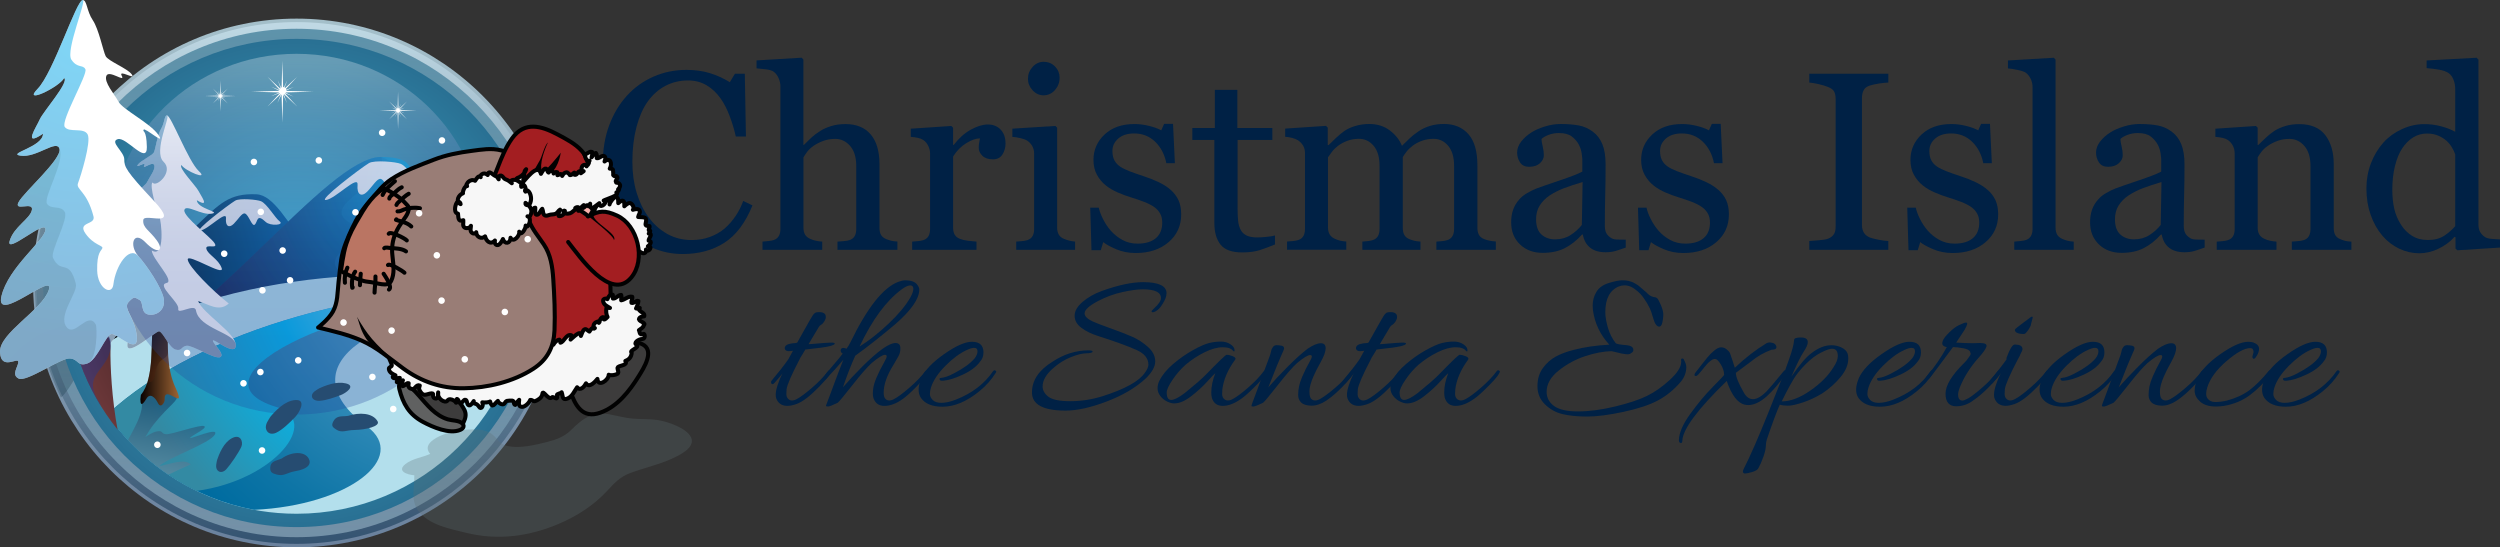 <svg fill="none" height="74" viewBox="0 0 338 74" width="338" xmlns="http://www.w3.org/2000/svg" xmlns:xlink="http://www.w3.org/1999/xlink"><rect x="0" y="0" width="338" height="74" fill="#333333" stroke="none"/><linearGradient id="a" gradientUnits="userSpaceOnUse" x1="40.095" x2="40.095" y1="3.266" y2="73.803"><stop offset="0" stop-color="#a4bfca"/><stop offset="1" stop-color="#6a819d"/></linearGradient><linearGradient id="b" gradientUnits="userSpaceOnUse" x1="40.095" x2="40.095" y1="3.726" y2="73.34"><stop offset="0" stop-color="#d9f1fd"/><stop offset="1" stop-color="#002645"/></linearGradient><linearGradient id="c" gradientUnits="userSpaceOnUse" x1="40.095" x2="40.095" y1="4.605" y2="72.442"><stop offset="0" stop-color="#004f73"/><stop offset="1" stop-color="#b1cddc"/></linearGradient><linearGradient id="d" gradientUnits="userSpaceOnUse" x1="-7.911" x2="7.146" y1="42.417" y2="40.566"><stop offset="0" stop-color="#0091bf"/><stop offset="1" stop-color="#002131"/></linearGradient><radialGradient id="e" cx="0" cy="0" gradientTransform="matrix(32.897 0 0 33.001 40.094 38.26)" gradientUnits="userSpaceOnUse" r="1"><stop offset=".14" stop-color="#43b8d8"/><stop offset=".21" stop-color="#40b1d1"/><stop offset=".74" stop-color="#2f82a4"/><stop offset="1" stop-color="#297093"/></radialGradient><linearGradient id="f" gradientUnits="userSpaceOnUse" x1="11.09" x2="46.013" y1="45.035" y2="36.928"><stop offset="0" stop-color="#010101"/><stop offset="1" stop-color="#0072bb"/></linearGradient><radialGradient id="g" cx="0" cy="0" gradientTransform="matrix(35.355 0 0 35.467 59.099 24.217)" gradientUnits="userSpaceOnUse" r="1"><stop offset="0" stop-color="#00ade5"/><stop offset="1" stop-color="#202d62"/></radialGradient><radialGradient id="h" cx="0" cy="0" gradientTransform="matrix(34.82 0 0 34.931 54.009 24.217)" gradientUnits="userSpaceOnUse" r="1"><stop offset="0" stop-color="#0072bb"/><stop offset="1" stop-color="#252162"/></radialGradient><radialGradient id="i" cx="0" cy="0" gradientTransform="matrix(34.754 0 0 34.864 53.335 24.217)" gradientUnits="userSpaceOnUse" r="1"><stop offset="0" stop-color="#0072bb"/><stop offset="1" stop-color="#010101"/></radialGradient><radialGradient id="j" cx="0" cy="0" gradientTransform="matrix(47.905 0 0 48.056 63.062 33.503)" gradientUnits="userSpaceOnUse" r="1"><stop offset="0" stop-color="#79b9db"/><stop offset=".06" stop-color="#6fb3d6"/><stop offset=".51" stop-color="#338cb9"/><stop offset=".83" stop-color="#0e75a6"/><stop offset="1" stop-color="#006ca0"/></radialGradient><radialGradient id="k" cx="0" cy="0" gradientTransform="matrix(47.905 0 0 48.056 63.062 33.503)" gradientUnits="userSpaceOnUse" r="1"><stop offset=".08" stop-color="#b4e2ef"/><stop offset=".56" stop-color="#00baf2"/><stop offset="1" stop-color="#338aa3"/></radialGradient><linearGradient id="l" gradientUnits="userSpaceOnUse" x1="33.078" x2="36.885" y1="79.379" y2="57.197"><stop offset="0" stop-color="#fff"/><stop offset="1" stop-color="#14355b"/></linearGradient><linearGradient id="m" gradientUnits="userSpaceOnUse" x1="18.988" x2="24.189" y1="48.885" y2="48.885"><stop offset="0" stop-color="#080000"/><stop offset="1" stop-color="#9b6333"/></linearGradient><linearGradient id="n" gradientUnits="userSpaceOnUse" x1="21.386" x2="21.386" y1="50.23" y2="45.057"><stop offset="0" stop-color="#471f0e"/><stop offset="1" stop-color="#010101"/></linearGradient><radialGradient id="o" cx="0" cy="0" gradientTransform="matrix(28.49 -1.418 1.422 28.58 23.098 14.226)" gradientUnits="userSpaceOnUse" r="1"><stop offset="0" stop-color="#006ea7"/><stop offset="1" stop-color="#003161"/></radialGradient><linearGradient id="p" gradientUnits="userSpaceOnUse" x1="40.095" x2="40.095" y1="8.019" y2="55.308"><stop offset="0" stop-color="#fff"/><stop offset=".05" stop-color="#e3e7f2"/><stop offset=".13" stop-color="#b6c0dd"/><stop offset=".22" stop-color="#8d9dcb"/><stop offset=".31" stop-color="#6c80bc"/><stop offset=".41" stop-color="#5069af"/><stop offset=".52" stop-color="#3b56a6"/><stop offset=".64" stop-color="#2c499f"/><stop offset=".79" stop-color="#23429b"/><stop offset="1" stop-color="#21409a"/></linearGradient><radialGradient id="q" cx="0" cy="0" gradientTransform="matrix(31.103 0 0 31.202 40.095 38.485)" gradientUnits="userSpaceOnUse" r="1"><stop offset="0" stop-color="#010101"/><stop offset="1" stop-color="#6b3739"/></radialGradient><radialGradient id="r" cx="0" cy="0" gradientTransform="matrix(31.103 0 0 31.202 40.095 38.485)" gradientUnits="userSpaceOnUse" r="1"><stop offset="0" stop-color="#010101"/><stop offset="1" stop-color="#2b3990"/></radialGradient><radialGradient id="s" cx="0" cy="0" gradientTransform="matrix(41.249 0 0 41.379 11.2 4.878)" gradientUnits="userSpaceOnUse" r="1"><stop offset="0" stop-color="#00aeef"/><stop offset="1" stop-color="#1c75bc"/></radialGradient><radialGradient id="t" cx="0" cy="0" gradientTransform="matrix(55.658 0 0 55.835 11.251 56.65)" gradientUnits="userSpaceOnUse" r="1"><stop offset="0" stop-color="#010101"/><stop offset="1" stop-color="#003e21"/></radialGradient><g fill="#002145"><path d="m109.692 46.511c1.48-.13 2.379-.194 2.695-.194.317 0 .475.048.475.136 0 .111-.225.225-.677.346-.453.121-1.554.273-3.303.457-.095.165-.212.359-.345.581-.288.441-.443.708-.462.8-1.094 2.098-1.673 3.434-1.73 4.005-.019.165-.029.378-.029.635 0 .257.076.47.231.635.269.295.655.314 1.155.054.5-.257 1.196-.774 2.091-1.546.895-.774 1.62-1.526 2.177-2.263.076-.092.174-.111.287-.054.288.13-.211.857-1.499 2.18-1.231 1.269-2.259 2.053-3.084 2.345-.481.165-.886.247-1.212.247-.769 0-1.278-.349-1.528-1.05-.038-.13-.057-.286-.057-.47 0-.644.307-1.619.924-2.926-.095.203-.472.663-1.126 1.381-.174.184-.307.184-.405 0-.019-.038-.029-.089-.029-.152s.038-.143.114-.235c.943-1.123 1.683-2.069 2.221-2.843 0-.019.212-.403.636-1.158-.193.038-.389.054-.592.054-.202 0-.351-.06-.446-.181s-.104-.263-.028-.428c.132-.295.645-.46 1.528-.498.019-.038.057-.054.113-.054l1.443-2.567c.076-.146.165-.298.259-.457.095-.155.168-.276.216-.359.047-.083.101-.171.158-.263.057-.092.104-.155.145-.194.038-.038.076-.073.114-.111.076-.111.304-.165.677-.165s.63.102.766.305c.057.073.085.197.085.371s-.066.368-.202.581c-.136.213-.279.365-.434.457-.155.092-.259.194-.316.305l-1.386 2.32.374-.029z"/><path d="m121.489 38.092c.345-.13.645-.194.895-.194.845 0 1.405.222 1.674.663.155.222.23.416.23.581 0 1.254-1.094 2.824-3.286 4.722-1.943 1.637-3.73 3.046-5.366 4.224-.537 1.158-1.094 2.586-1.673 4.278.693-.809 1.566-1.749 2.626-2.815 2.135-2.117 3.625-3.174 4.47-3.174.423 0 .645.203.664.606.038.425-.054.828-.275 1.216-.222.387-.427.746-.62 1.076-.905 1.434-1.357 2.716-1.357 3.837 0 .368.075.635.23.8.269.295.655.314 1.155.054.5-.257 1.196-.774 2.091-1.546.895-.774 1.62-1.526 2.177-2.263.095-.092.186-.114.275-.07.085.044.13.092.13.137 0 .044-.019.095-.057.152-.288.498-.807 1.127-1.557 1.891s-1.354 1.311-1.816 1.644c-.885.644-1.73.968-2.537.968-.731 0-1.221-.349-1.471-1.05-.057-.165-.085-.362-.085-.594 0-.232.019-.473.057-.733.095-.774.604-1.977 1.528-3.618.193-.33.288-.565.288-.705 0-.14-.076-.206-.231-.206-.307 0-.905.368-1.788 1.104-.594.533-1.474 1.542-2.638 3.024s-1.822 2.269-1.974 2.361c-.693.33-1.12.498-1.284.498-.165 0-.257-.022-.276-.07s-.009-.108.029-.181.193-.479.462-1.215c.904-2.447 1.518-4.069 1.844-4.859-.636.774-1.424 1.647-2.366 2.624-.155.146-.231.114-.231-.095 0-.209.085-.428.259-.647.174-.222.535-.647 1.082-1.285.547-.635.936-1.107 1.167-1.422-.174-.092-.265-.222-.275-.387-.009-.165.048-.279.174-.346.124-.063.332-.041.62.07.193-.257.364-.543.519-.857 2.287-4.713 4.461-7.445 6.517-8.2zm1.616 2.069c.25-.441.377-.816.377-1.117s-.139-.457-.418-.457c-.278 0-.648.165-1.11.498-2.117 1.546-4.027 4.132-5.739 7.759 1.25-.774 2.556-1.803 3.923-3.091 1.363-1.288 2.354-2.485 2.971-3.589z"/><path d="m131.409 46.209c1.038 0 1.556.479 1.556 1.435 0 .498-.145.901-.433 1.215-.481.682-1.259 1.276-2.335 1.78-1.075.508-1.989.787-2.739.841-.269.019-.415-.054-.434-.222-.019-.073.004-.121.073-.14.067-.019.12-.029.158-.029.443-.038 1.01-.238 1.702-.606 1.288-.663 2.231-1.342 2.825-2.044.25-.33.377-.651.377-.952 0-.301-.155-.457-.462-.457-.25 0-.585.102-1.009.305-.905.406-1.857 1.111-2.857 2.114s-1.654 1.983-1.961 2.942c-.095.295-.146.584-.146.87s.124.555.377.816c.25.257.636.387 1.154.387.576 0 1.24-.146 1.99-.441 2.174-.847 3.847-2.126 5.017-3.837.114-.146.222-.174.317-.083.076.038.114.083.114.137 0 .054-.029.121-.086.194-.575.92-1.306 1.739-2.192 2.456-1.711 1.399-3.375 2.098-4.989 2.098-1.385 0-2.357-.397-2.913-1.187-.212-.314-.317-.689-.317-1.133s.124-.965.377-1.574c.481-1.05 1.509-2.126 3.084-3.231 1.576-1.104 2.825-1.657 3.749-1.657z"/><path d="m157.711 39.665c0 .406-.174.873-.519 1.409-.288.498-.611.838-.965 1.022s-.535.165-.535-.054c0-.019.105-.127.317-.33.635-.571.952-1.041.952-1.409 0-.79-.816-1.187-2.452-1.187-.693 0-1.607.124-2.739.371-1.136.247-2.231.647-3.287 1.2-1.231.644-1.845 1.206-1.845 1.685 0 .387.374.755 1.127 1.104.404.184 1.205.492 2.407.923s2.173.809 2.914 1.133c.74.324 1.442.777 2.106 1.368.665.59.994 1.241.994 1.961s-.443 1.501-1.326 2.348c-1.347 1.234-3.097 2.26-5.248 3.078-2.154.819-3.999 1.228-5.536 1.228-3.037 0-4.555-.819-4.555-2.456 0-1.638.933-3.027 2.796-4.17 1.537-1.012 3.154-1.52 4.846-1.52.405 0 .586.063.548.194-.038.13-.326.197-.867.206-.538.01-1.231.184-2.075.524-.848.34-1.636.831-2.367 1.476-.961.828-1.442 1.657-1.442 2.485 0 .514.259.978.778 1.381.519.406 1.509.606 2.971.606 1.461 0 2.904-.222 4.324-.663 3.075-.974 4.998-2.044 5.767-3.202.307-.422.462-.781.462-1.076 0-.847-.538-1.508-1.613-1.987-1.25-.552-2.999-1.187-5.249-1.904-.866-.276-1.6-.638-2.205-1.092-.604-.451-.907-.993-.907-1.628s.36-1.26 1.081-1.879c.722-.616 1.592-1.107 2.61-1.476 2.193-.79 4.046-1.187 5.568-1.187 2.113 0 3.173.508 3.173 1.52z"/><path d="m158.78 54.546c-.307 0-.639-.089-.997-.263-.354-.174-.658-.422-.908-.746-.25-.321-.373-.666-.373-1.035s.085-.717.259-1.05c.386-.774 1.006-1.523 1.86-2.25.855-.727 1.747-1.349 2.667-1.863.924-.514 1.655-.838 2.193-.965.537-.13 1.063-.194 1.572-.194s.946.124 1.313.371c.363.247.547.511.547.787 0 .092-.01.146-.029.165-.018.019-.066.009-.145-.029-.231-.349-.705-.524-1.427-.524-.721 0-1.537.225-2.451.676-.915.451-1.775 1.019-2.582 1.698-.674.606-1.265 1.295-1.775 2.057-.509.765-.765 1.32-.765 1.669 0 .682.202 1.022.604 1.022s1.019-.314 1.844-.939c1.364-1.104 2.297-1.914 2.797-2.431 1.768-1.822 2.721-2.732 2.857-2.732.23 0 .509.064.835.194s.433.286.316.47c-.981 1.327-1.556 2.659-1.73 4.005-.019.165-.029.378-.029.635 0 .257.076.47.231.635.288.295.683.314 1.183.054.5-.257 1.196-.774 2.091-1.546.896-.774 1.61-1.526 2.148-2.263.076-.092.165-.114.26-.07s.145.089.145.124c0 .276-.455.879-1.37 1.809-.914.93-1.61 1.561-2.091 1.891-.904.644-1.74.968-2.508.968-.769 0-1.221-.349-1.471-1.05-.057-.222-.086-.47-.086-.746 0-.828.184-1.701.548-2.624-.076.038-.434.406-1.067 1.104-.635.701-1.369 1.371-2.204 2.015-.836.644-1.592.965-2.266.965z"/><path d="m178.564 46.403c.443 0 .665.225.665.676 0 .451-.222 1.073-.665 1.863-.443.793-.768 1.435-.98 1.933-.367.847-.548 1.523-.548 2.028s.076.841.231 1.009c.288.295.684.308 1.183.041.5-.267 1.196-.781 2.092-1.546.895-.765 1.61-1.514 2.147-2.25.076-.092.168-.114.276-.07.107.044.158.092.158.136 0 .044-.019.095-.057.152-.288.498-.807 1.133-1.556 1.904-.75.774-1.472 1.393-2.164 1.863-.693.47-1.376.705-2.047.705-.655-.019-1.117-.162-1.383-.428-.268-.267-.404-.603-.404-1.006 0-.403.038-.796.117-1.174.076-.378.221-.816.433-1.311.345-.79.649-1.409.908-1.85s.389-.733.389-.87c0-.137-.076-.206-.231-.206-.307 0-.895.359-1.759 1.076-.595.533-1.477 1.542-2.638 3.024-1.164 1.482-1.822 2.269-1.977 2.361-.693.33-1.126.498-1.297.498s-.26-.029-.26-.083c0-.054.019-.133.057-.235.038-.102.225-.603.563-1.504.336-.901.703-1.891 1.095-2.967.392-1.076.636-1.726.721-1.945.086-.219.146-.409.174-.565.029-.155.063-.289.101-.4.038-.111.111-.235.215-.371.105-.137.247-.213.418-.222s.395.009.664.054c.269.048.405.162.405.346 0 .13-.104.409-.316.841-.212.431-.816 1.92-1.816 4.459.693-.809 1.566-1.742 2.626-2.802 1.056-1.06 1.952-1.863 2.682-2.415.731-.498 1.326-.746 1.788-.746z"/><path d="m186.925 46.511c1.481-.13 2.379-.194 2.696-.194.316 0 .474.048.474.136 0 .111-.225.225-.677.346s-1.553.273-3.303.457c-.094.165-.212.359-.344.581-.288.441-.443.708-.462.8-1.095 2.098-1.674 3.434-1.731 4.005-.019.165-.028.378-.028.635 0 .257.076.47.231.635.269.295.655.314 1.154.054.5-.257 1.196-.774 2.092-1.546.895-.774 1.619-1.526 2.176-2.263.076-.092.174-.111.288-.054.288.13-.212.857-1.5 2.18-1.23 1.269-2.258 2.053-3.084 2.345-.481.165-.886.247-1.212.247-.768 0-1.278-.349-1.528-1.05-.038-.13-.057-.286-.057-.47 0-.644.307-1.619.924-2.926-.095.203-.471.663-1.126 1.381-.174.184-.307.184-.405 0-.019-.038-.028-.089-.028-.152s.038-.143.113-.235c.943-1.123 1.683-2.069 2.221-2.843 0-.019.212-.403.633-1.158-.193.038-.389.054-.592.054-.202 0-.351-.06-.446-.181s-.104-.263-.028-.428c.133-.295.645-.46 1.528-.498.019-.038.057-.054.117-.054l1.442-2.567c.076-.146.165-.298.26-.457.095-.155.167-.276.215-.359.047-.083.101-.171.158-.263.057-.092.105-.155.146-.194.038-.038.076-.073.114-.111.075-.111.303-.165.676-.165.374 0 .63.102.766.305.057.073.085.197.085.371s-.066.368-.202.581c-.136.213-.278.365-.433.457-.155.092-.26.194-.317.305l-1.385 2.32.376-.029z"/><path d="m190.272 54.546c-.307 0-.639-.089-.996-.263-.355-.174-.658-.422-.908-.746-.25-.321-.377-.666-.377-1.035s.086-.717.26-1.05c.382-.774 1.002-1.523 1.86-2.25.854-.727 1.746-1.349 2.667-1.863.923-.514 1.654-.838 2.192-.965.538-.13 1.063-.194 1.572-.194s.946.124 1.313.371c.364.247.547.511.547.787 0 .092-.009.146-.028.165-.019.019-.067.009-.146-.029-.231-.349-.705-.524-1.426-.524-.722 0-1.538.225-2.452.676-.914.451-1.775 1.019-2.582 1.698-.673.606-1.265 1.295-1.774 2.057-.51.765-.766 1.32-.766 1.669 0 .682.203 1.022.608 1.022.404 0 1.018-.314 1.844-.939 1.366-1.104 2.297-1.914 2.796-2.431 1.769-1.822 2.721-2.732 2.857-2.732.231 0 .509.064.835.194s.434.286.316.47c-.98 1.327-1.556 2.659-1.73 4.005-.019.165-.028.378-.028.635 0 .257.076.47.231.635.287.295.683.314 1.183.054.499-.257 1.195-.774 2.091-1.546.895-.774 1.61-1.526 2.148-2.263.076-.092.164-.114.259-.07s.146.089.146.124c0 .276-.456.879-1.37 1.809-.914.93-1.61 1.561-2.091 1.891-.905.644-1.74.968-2.509.968s-1.221-.349-1.471-1.05c-.057-.222-.085-.47-.085-.746 0-.828.183-1.701.547-2.624-.076.038-.433.406-1.066 1.104-.636.701-1.37 1.371-2.205 2.015-.835.644-1.591.965-2.265.965z"/><path d="m223.697 40.176c.133.01.253.06.361.152.104.092.269.397.49.911.222.514.332.943.332 1.282 0 .34-.044.701-.129 1.076-.086.378-.225.565-.418.565-.326 0-.595-.362-.807-1.092-.212-.727-.367-1.184-.461-1.368-.538-1.085-1.117-1.879-1.731-2.374-.557-.498-1.126-.746-1.702-.746-.25 0-.5.048-.75.14-1.23.498-1.844 1.657-1.844 3.478 0 .59.117 1.285.345 2.085.231.8.585 1.504 1.066 2.114.095.111.604.203 1.528.276.481.054.759.216.835.482.076.267-.038.473-.345.622-.174.203-.835.146-1.99-.165-.306-.073-.509-.12-.604-.136-1.037.019-2.211.238-3.518.663-1.306.425-2.508 1.073-3.606 1.945s-1.645 1.837-1.645 2.885c0 .793.335 1.431 1.009 1.92s1.756.733 3.246.733 3.154-.222 4.989-.663c1.835-.441 3.277-.92 4.324-1.434s2.082-1.244 3.1-2.18c1.019-.939 1.528-1.749 1.528-2.431 0-.111-.006-.203-.015-.276-.01-.073.003-.121.044-.137.114-.054.212-.044.288.029.25.46.373.819.373 1.076 0 .755-.259 1.434-.778 2.044-.905 1.05-1.924 1.879-3.056 2.485-1.136.606-2.686 1.123-4.657 1.546s-3.609.635-4.916.635c-1.306 0-2.417-.111-3.331-.33-.914-.222-1.705-.663-2.379-1.327-.674-.663-1.009-1.479-1.009-2.444 0-.965.244-1.784.734-2.456.49-.673 1.076-1.19 1.759-1.561.683-.368 1.502-.673 2.464-.911 1.424-.368 3.009-.597 4.758-.689-1.25-1.361-1.99-2.936-2.221-4.722-.019-.203-.028-.397-.028-.581 0-.663.167-1.276.506-1.837.335-.562.898-.962 1.686-1.203.788-.238 1.373-.359 1.759-.359s.668.022.851.07.342.092.475.136c.132.048.268.111.404.194.133.083.25.152.345.206.095.054.212.143.345.263s.231.203.288.247c.057.048.164.14.316.276.155.14.25.216.288.235.288.33.566.524.835.581.038.038.124.06.26.07z"/><path d="m240.166 46.955c0 .222-.221.33-.664.33-1 .368-1.914.892-2.74 1.574l-2.075 1.546c0 .533.355 1.419 1.066 2.65.326.606.744.911 1.256.911.513 0 1.111-.34 1.803-1.022.326-.33 1.114-1.26 2.367-2.789.095-.111.186-.137.275-.083.085.054.13.111.13.165 0 .054-.019.121-.057.194-.886 1.288-1.769 2.339-2.654 3.148-.905.79-1.74 1.187-2.509 1.187-.155 0-.307-.019-.462-.054-.962-.203-1.778-1.269-2.452-3.202-3.922 3.811-5.922 6.496-5.998 8.061 0 .222-.066.33-.202.33l-.146-.054c-.076-.073-.117-.165-.117-.276 0-.993.51-2.196 1.528-3.602 1.019-1.409 2.038-2.628 3.056-3.659 1.019-1.031 1.528-1.574 1.528-1.628 0-.441-.136-.889-.405-1.339-.269-.451-.49-.708-.664-.774-.174-.064-.354-.041-.547.07-.307.184-.62.473-.937.87-.316.397-.5.622-.547.676-.048.054-.111.13-.187.222-.076.092-.164.19-.259.289-.095.102-.196.149-.304.14-.104-.009-.158-.06-.158-.152 0-.092.038-.187.117-.289.076-.102.304-.39.677-.87s.693-.879.952-1.2c.26-.321.567-.631.924-.927.354-.295.667-.441.936-.441s.519.092.75.276c.231.184.383.368.462.552.076.184.187.511.332.981.146.47.247.787.304.952 1.442-1.361 2.885-2.475 4.328-3.342.155-.054.297-.083.433-.083l.433.083c.288.13.434.324.434.581z"/><path d="m249.885 48.5c0 .809-.345 1.634-1.038 2.472s-1.509 1.571-2.452 2.196c-.867.533-1.746.949-2.638 1.241-.895.295-1.569.441-2.018.441-.45 0-.823-.048-1.111-.136-.424.939-1.009 2.513-1.759 4.722-.076.238-.12.539-.129.898-.01.359-.124.847-.345 1.463-.222.616-.437 1.107-.649 1.476-.095.222-.373.4-.835.539-.462.14-.788.206-.981.206s-.287-.092-.287-.276c0-.073.028-.174.085-.305.886-1.73 1.999-4.275 3.347-7.636 1.344-3.358 2.085-5.224 2.221-5.592.133-.368.326-.901.575-1.603.424-1.177.655-2.063.693-2.65 0-.222.307-.33.924-.33s.924.213.924.635c0 .314-.187.749-.563 1.311-.377.562-.927 1.679-1.658 3.354 1.114-1.619 2.018-2.679 2.711-3.174.924-.717 1.816-1.076 2.683-1.076.345 0 .693.054 1.037.165.75.257 1.165.673 1.24 1.244.019.146.029.286.029.412zm-1.415-.387c0-.644-.259-.965-.778-.965-.307 0-.806.175-1.499.524-.693.349-1.386.876-2.075 1.574-.693.701-1.225 1.358-1.601 1.974-.373.616-.725 1.254-1.054 1.904-.325.654-.518 1.034-.575 1.146 1.173 0 2.461-.489 3.865-1.463 1.405-.974 2.452-2.034 3.145-3.174.383-.571.576-1.076.576-1.52z"/><path d="m258.16 46.209c1.038 0 1.556.479 1.556 1.435 0 .498-.145.901-.433 1.215-.481.682-1.259 1.276-2.335 1.78-1.075.508-1.989.787-2.739.841-.269.019-.415-.054-.434-.222-.019-.073.004-.121.073-.14.067-.019.12-.029.158-.029.443-.038 1.009-.238 1.702-.606 1.288-.663 2.231-1.342 2.825-2.044.25-.33.374-.651.374-.952 0-.301-.155-.457-.462-.457-.25 0-.586.102-1.009.305-.905.406-1.857 1.111-2.857 2.114s-1.655 1.983-1.961 2.942c-.095.295-.146.584-.146.87s.123.555.377.816c.249.257.635.387 1.154.387.576 0 1.24-.146 1.99-.441 2.173-.847 3.844-2.126 5.017-3.837.117-.146.222-.174.317-.083.076.038.117.083.117.137 0 .054-.029.121-.086.194-.575.92-1.306 1.739-2.192 2.456-1.711 1.399-3.375 2.098-4.989 2.098-1.385 0-2.357-.397-2.913-1.187-.212-.314-.317-.689-.317-1.133s.127-.965.377-1.574c.481-1.05 1.509-2.126 3.084-3.231 1.576-1.104 2.825-1.657 3.749-1.657z"/><path d="m264.506 54.933c-.98 0-1.471-.565-1.471-1.698 0-1.133.845-2.526 2.537-4.183.133-.13.231-.229.288-.305l.203-.276c.269-.349.395-.571.376-.663l-.085-.247c-.076-.222-.396-.381-.953-.482-.556-.102-1.009-.152-1.357-.152-1.73 2.339-2.73 3.672-2.999 4.005-.269.33-.452.47-.547.413-.095-.054-.145-.121-.145-.194s.056-.184.174-.33c1.037-1.216 1.932-2.513 2.682-3.894-.231-.038-.405-.114-.519-.235-.117-.121-.126-.321-.028-.606.095-.286.389-.666.879-1.146.491-.479.918-.8 1.285-.965.364-.165.594-.267.693-.305.094-.038.202-.054.316-.054.231 0 .155.33-.231.993l-1.126 1.71c.863.054 1.604.083 2.22.083l1.01-.029c.325 0 .566.041.721.124.155.083.193.225.117.428-.136.349-.471.819-1.009 1.409-1.155 1.288-2.018 2.659-2.597 4.113-.136.349-.203.654-.203.911 0 .533.203.8.604.8.133 0 .389-.102.766-.305.376-.203 1.006-.685 1.889-1.45.882-.765 1.594-1.514 2.135-2.25.076-.092.168-.114.275-.07.104.044.158.092.158.137s-.019.095-.057.152c-.288.498-.806 1.133-1.556 1.904-.75.774-1.481 1.399-2.192 1.879-.693.514-1.443.774-2.25.774z"/><path d="m272.551 46.594c.481 0 .769.146.867.441.038.165.016.327-.073.482-.085.155-.149.282-.187.371-.038.092-.066.165-.085.222-.098.184-.193.359-.288.524-1.094 2.098-1.673 3.434-1.73 4.005-.019.165-.029.378-.029.635 0 .257.076.47.231.635.269.295.655.314 1.155.054.5-.257 1.196-.774 2.091-1.546.895-.774 1.62-1.526 2.176-2.263.076-.092.165-.114.26-.07s.145.092.145.136c0 .044-.019.095-.057.152-.288.498-.806 1.133-1.556 1.904-1.231 1.269-2.259 2.053-3.085 2.345-.48.165-.885.247-1.211.247-.769 0-1.278-.349-1.528-1.05-.038-.13-.057-.286-.057-.47 0-.644.307-1.619.924-2.926-.095.203-.472.663-1.127 1.38-.173.184-.306.184-.404 0-.019-.038-.029-.089-.029-.152s.038-.143.114-.235c.943-1.123 1.683-2.069 2.221-2.844-.038-.092-.019-.213.057-.359.386-1.031.721-1.574 1.009-1.628h.202zm2.278-3.672-.231.882c0 .165-.127.432-.374.8-.249.368-.442.552-.575.552-.826 0-1.24-.194-1.24-.581 0-.073.414-.413 1.24-1.022l.49-.359c.307-.257.5-.387.576-.387s.114.038.114.111z"/><path d="m282.962 46.209c1.037 0 1.556.479 1.556 1.435 0 .498-.142.901-.433 1.215-.481.682-1.259 1.276-2.335 1.78-1.075.508-1.99.787-2.739.841-.269.019-.415-.054-.434-.222-.019-.073.003-.121.073-.14.066-.019.12-.029.158-.029.443-.038 1.009-.238 1.702-.606 1.288-.663 2.23-1.342 2.825-2.044.25-.33.373-.651.373-.952 0-.301-.155-.457-.462-.457-.249 0-.585.102-1.009.305-.904.406-1.857 1.111-2.856 2.114-1 1.003-1.655 1.983-1.962 2.942-.095.295-.145.584-.145.87s.123.555.376.816c.25.257.636.387 1.155.387.576 0 1.24-.146 1.99-.441 2.173-.847 3.843-2.126 5.017-3.837.117-.146.221-.174.316-.083.076.038.117.083.117.137 0 .054-.028.121-.085.194-.576.92-1.306 1.739-2.192 2.456-1.712 1.399-3.376 2.098-4.989 2.098-1.386 0-2.357-.397-2.914-1.187-.212-.314-.316-.689-.316-1.133s.127-.965.376-1.574c.481-1.05 1.509-2.126 3.085-3.231 1.575-1.104 2.825-1.657 3.749-1.657z"/><path d="m293.547 46.403c.443 0 .665.225.665.676 0 .451-.222 1.073-.665 1.863-.443.793-.768 1.435-.98 1.933-.367.847-.548 1.523-.548 2.028s.076.841.231 1.009c.288.295.684.308 1.183.041.5-.267 1.196-.781 2.091-1.546.896-.765 1.611-1.514 2.148-2.25.076-.092.168-.114.276-.07.104.044.158.092.158.136 0 .044-.019.095-.057.152-.288.498-.807 1.133-1.557 1.904-.749.774-1.471 1.393-2.163 1.863-.693.47-1.377.705-2.047.705-.655-.019-1.117-.162-1.386-.428-.269-.267-.405-.603-.405-1.006 0-.403.038-.796.114-1.174.076-.378.222-.816.434-1.311.344-.79.648-1.409.908-1.85.259-.441.389-.733.389-.87 0-.137-.076-.206-.231-.206-.307 0-.896.359-1.759 1.076-.595.533-1.478 1.542-2.639 3.024-1.164 1.482-1.822 2.269-1.977 2.361-.693.33-1.126.498-1.297.498s-.259-.029-.259-.083c0-.054.019-.133.057-.235.038-.102.224-.603.563-1.504.335-.901.702-1.891 1.094-2.967.396-1.076.636-1.726.722-1.945.085-.222.145-.409.174-.565.028-.155.063-.289.101-.4.038-.111.111-.235.215-.371.104-.137.247-.213.418-.222.174-.009.395.009.664.054.269.048.405.162.405.346 0 .13-.105.409-.316.841-.212.431-.817 1.92-1.816 4.459.693-.809 1.566-1.742 2.625-2.802 1.057-1.06 1.952-1.863 2.683-2.415.731-.498 1.326-.746 1.787-.746z"/><path d="m304.534 48.167.145-.552c0-.368-.145-.552-.433-.552-.788 0-1.867.59-3.23 1.768-1.367 1.177-2.23 2.364-2.597 3.561-.095.314-.146.593-.146.841 0 .247.057.454.174.622.231.33.585.498 1.066.498s1-.064 1.557-.194c1.23-.33 2.252-.806 3.071-1.422.817-.616 1.677-1.476 2.582-2.58.076-.092.168-.121.275-.083.105.038.158.089.158.152 0 .064-.028.162-.085.289-.924 1.196-1.889 2.167-2.898 2.913s-2.176 1.228-3.505 1.45c-.386.054-.74.083-1.066.083-.943 0-1.658-.222-2.148-.663-.49-.441-.737-.93-.737-1.463 0-.533.133-1.114.405-1.739.481-1.05 1.509-2.126 3.084-3.231 1.576-1.104 2.825-1.657 3.749-1.657.231 0 .452.029.664.083.538.184.807.479.807.882 0 .276-.108.59-.316.939-.212.349-.371.473-.475.371-.104-.102-.139-.206-.101-.317z"/><path d="m313.044 46.209c1.037 0 1.556.479 1.556 1.435 0 .498-.145.901-.433 1.215-.481.682-1.259 1.276-2.335 1.78-1.075.508-1.99.787-2.739.841-.269.019-.415-.054-.434-.222-.019-.073.003-.121.073-.14.066-.019.12-.029.158-.029.443-.038 1.009-.238 1.702-.606 1.288-.663 2.23-1.342 2.825-2.044.25-.33.373-.651.373-.952 0-.301-.155-.457-.462-.457-.249 0-.585.102-1.009.305-.904.406-1.857 1.111-2.856 2.114-1 1.003-1.655 1.983-1.962 2.942-.095.295-.145.584-.145.87s.123.555.376.816c.25.257.636.387 1.155.387.576 0 1.24-.146 1.99-.441 2.173-.847 3.843-2.126 5.017-3.837.117-.146.222-.174.316-.083.076.038.117.083.117.137 0 .054-.028.121-.085.194-.576.92-1.306 1.739-2.192 2.456-1.712 1.399-3.376 2.098-4.989 2.098-1.386 0-2.357-.397-2.914-1.187-.212-.314-.316-.689-.316-1.133s.127-.965.376-1.574c.481-1.05 1.509-2.126 3.085-3.231 1.575-1.104 2.825-1.657 3.749-1.657z"/><path d="m92.277 34.343c-1.414 0-2.771-.279-4.068-.838-1.297-.559-2.449-1.365-3.451-2.418-.99-1.054-1.781-2.336-2.373-3.853s-.886-3.224-.886-5.128.291-3.631.87-5.179c.579-1.549 1.382-2.885 2.404-4.005 1.012-1.108 2.211-1.964 3.591-2.567 1.382-.603 2.857-.908 4.429-.908 1.17 0 2.227.146 3.173.438.946.292 1.847.698 2.708 1.225l.686-1.139h1.338l.152 8.489h-1.37c-.177-.828-.446-1.726-.804-2.694-.357-.968-.775-1.787-1.253-2.456-.535-.762-1.171-1.355-1.904-1.787-.734-.432-1.575-.647-2.521-.647-1.079 0-2.085.241-3.015.72-.93.482-1.734 1.193-2.414 2.133-.645.908-1.151 2.06-1.522 3.459-.367 1.399-.55 2.961-.55 4.684 0 1.523.193 2.92.576 4.189s.933 2.386 1.645 3.351c.712.952 1.556 1.695 2.531 2.234.974.536 2.063.806 3.265.806.902 0 1.73-.143 2.49-.428.756-.286 1.414-.663 1.971-1.133.557-.492 1.047-1.05 1.471-1.679.424-.625.769-1.308 1.035-2.047l1.253.603c-.959 2.361-2.227 4.046-3.809 5.059-1.582 1.012-3.464 1.517-5.647 1.517z"/><path d="m121.337 33.772h-8.112v-1.107c.257-.022.541-.044.855-.067.313-.022.569-.067.768-.133.313-.102.544-.276.693-.53.152-.251.225-.578.225-.981v-8.505c0-1.174-.276-2.082-.829-2.716-.554-.638-1.228-.955-2.022-.955-.582 0-1.119.092-1.616.276-.497.184-.943.409-1.332.679-.38.279-.671.558-.873.838-.203.279-.358.514-.468.705v9.511c0 .381.076.695.224.939.152.248.383.435.693.571.244.111.5.197.763.251.262.057.547.095.86.117v1.107h-8.076v-1.107c.253-.022.518-.048.797-.076.275-.029.509-.07.699-.127.31-.102.541-.276.696-.53.155-.251.231-.578.231-.981v-19.273c0-.381-.086-.762-.26-1.142-.174-.381-.398-.666-.677-.857-.199-.146-.553-.248-1.062-.311-.507-.06-.918-.105-1.231-.127v-1.073l6.102-.368.234.251v11.542h.067c.367-.368.702-.695 1.006-.981.3-.286.699-.584 1.189-.898.424-.27.924-.492 1.5-.67.576-.178 1.221-.27 1.936-.27 1.474 0 2.607.467 3.401 1.399s1.189 2.279 1.189 4.034v8.607c0 .39.07.708.209.949s.373.428.699.562c.259.102.49.175.699.225.209.051.481.086.816.108v1.108z"/><path d="m135.952 19.361c0 .571-.139 1.076-.418 1.52-.278.441-.708.663-1.287.663-.623 0-1.101-.162-1.43-.485s-.494-.682-.494-1.073c0-.244.019-.47.057-.673.038-.2.076-.403.108-.603-.525 0-1.136.213-1.838.638-.702.425-1.3 1.028-1.791 1.812v9.628c0 .39.076.711.225.955.152.247.386.432.712.555.278.111.639.197 1.079.251.439.057.822.095 1.145.117v1.107h-8.697v-1.107c.257-.022.522-.044.794-.067s.51-.067.712-.133c.313-.102.544-.276.693-.527.152-.251.225-.578.225-.981v-10.206c0-.346-.083-.685-.244-1.022s-.386-.603-.677-.806c-.212-.133-.462-.232-.753-.292s-.601-.105-.936-.127v-1.107l5.485-.368.234.235v2.333h.083c.689-.904 1.461-1.593 2.306-2.063.848-.47 1.623-.705 2.325-.705s1.275.229 1.714.689c.44.46.662 1.073.662 1.844z"/><path d="m145.35 33.772h-7.959v-1.108c.256-.022.522-.044.794-.067s.509-.067.712-.133c.313-.102.544-.276.693-.527.152-.251.224-.578.224-.981v-10.206c0-.359-.082-.685-.243-.981-.162-.295-.389-.543-.677-.746-.212-.133-.519-.248-.921-.343s-.769-.152-1.104-.178v-1.107l5.821-.368.234.235v13.487c0 .39.076.717.225.974.148.257.386.447.705.571.244.102.481.181.715.241.231.06.494.105.781.127zm-2.091-23.268c0 .638-.208 1.193-.626 1.669-.418.476-.933.714-1.547.714-.569 0-1.063-.225-1.48-.679-.418-.454-.627-.971-.627-1.552 0-.616.209-1.152.627-1.609.417-.46.911-.689 1.48-.689.636 0 1.158.216 1.563.644.408.432.61.93.61 1.501z"/><path d="m158.276 25.67c.456.403.807.866 1.054 1.393.243.527.367 1.168.367 1.929 0 1.533-.573 2.786-1.715 3.757-1.142.974-2.622 1.46-4.441 1.46-.959 0-1.841-.175-2.651-.52s-1.386-.666-1.731-.955l-.335 1.092h-1.256l-.168-5.754h1.155c.089.438.278.949.569 1.533.292.584.643 1.111 1.054 1.584.433.495.955.911 1.563 1.244.607.336 1.29.505 2.05.505 1.069 0 1.895-.244 2.473-.733.579-.489.87-1.19.87-2.101 0-.47-.091-.876-.275-1.216-.183-.343-.455-.641-.81-.898-.367-.257-.819-.489-1.354-.695-.534-.206-1.132-.413-1.79-.613-.525-.155-1.107-.371-1.746-.644-.643-.273-1.19-.597-1.649-.965-.49-.39-.892-.873-1.205-1.444s-.468-1.241-.468-2.012c0-1.352.503-2.501 1.506-3.44s2.347-1.409 4.03-1.409c.645 0 1.307.083 1.98.251.674.168 1.225.368 1.649.603l.385-.873h1.206l.25 5.319h-1.155c-.234-1.19-.737-2.158-1.512-2.907-.775-.746-1.721-1.12-2.835-1.12-.914 0-1.632.232-2.157.692-.525.46-.785 1.019-.785 1.672 0 .501.086.923.26 1.257.174.336.433.622.778.857.335.225.756.435 1.262.628.506.197 1.136.416 1.882.663.738.235 1.43.508 2.082.822s1.19.66 1.613 1.041z"/><path d="m172.373 33.052c-.724.301-1.411.555-2.056.765-.645.206-1.439.311-2.376.311-1.382 0-2.356-.349-2.916-1.047-.563-.698-.845-1.685-.845-2.961v-11.206h-2.977v-1.612h3.043v-5.151h3.044v5.151h4.732v1.612h-4.701v9.245c0 .695.026 1.273.076 1.736.051.463.171.87.361 1.215.177.324.446.571.803.74.358.168.836.251 1.44.251.278 0 .686-.025 1.23-.076.541-.051.921-.114 1.146-.194v1.225z"/><path d="m202.224 33.773h-8.026v-1.108c.257-.022.516-.044.778-.067.263-.022.494-.067.696-.133.314-.102.545-.276.693-.53.152-.251.228-.578.228-.981v-8.54c0-1.165-.266-2.06-.794-2.694-.528-.632-1.189-.949-1.98-.949-.548 0-1.06.083-1.538.251-.481.168-.92.403-1.322.705-.323.247-.595.511-.81.797-.218.286-.383.524-.493.714v9.546c0 .39.066.714.199.965s.36.444.686.581c.257.102.487.175.696.225.206.051.478.086.81.108v1.107h-7.858v-1.107c.256-.022.503-.044.743-.067.241-.022.459-.067.662-.133.313-.102.544-.276.696-.53.151-.251.224-.578.224-.981v-8.54c0-1.165-.266-2.06-.797-2.694-.531-.631-1.193-.949-1.987-.949-.547 0-1.063.086-1.54.26-.481.175-.921.409-1.326.714-.322.247-.598.524-.819.831-.225.308-.392.539-.503.695v9.479c0 .381.079.698.234.955.155.257.389.454.702.587.234.111.475.197.718.251.244.057.519.095.82.117v1.107h-8.01v-1.107c.256-.022.522-.044.794-.067.272-.022.509-.067.712-.133.313-.102.544-.276.696-.527.151-.251.224-.578.224-.981v-10.273c0-.359-.082-.679-.243-.965-.162-.286-.39-.527-.677-.73-.212-.133-.475-.241-.785-.327-.313-.083-.636-.136-.971-.159v-1.108l5.52-.368.234.235v2.364h.117c.279-.279.62-.609 1.022-.99.402-.381.775-.689 1.12-.923.389-.27.879-.492 1.465-.67.585-.178 1.218-.27 1.898-.27 1.069 0 1.99.289 2.758.863.769.578 1.323 1.273 1.655 2.088.402-.39.753-.736 1.06-1.031.306-.295.708-.613 1.211-.949.421-.289.921-.527 1.493-.705.573-.178 1.209-.27 1.911-.27 1.392 0 2.493.46 3.306 1.377.813.917 1.218 2.326 1.218 4.227v8.407c0 .39.066.714.199.965s.361.444.687.581c.256.102.509.174.762.225.25.051.531.086.845.108v1.108z"/><path d="m219.8 33.471c-.525.19-.984.343-1.379.46-.396.117-.845.174-1.348.174-.87 0-1.563-.203-2.081-.613-.519-.409-.851-1.003-.997-1.787h-.101c-.725.806-1.503 1.422-2.335 1.844-.829.425-1.831.638-3.002.638-1.237 0-2.255-.381-3.053-1.139-.797-.762-1.195-1.755-1.195-2.986 0-.638.088-1.209.268-1.71.178-.505.447-.955.804-1.358.278-.336.645-.635 1.104-.898s.886-.473 1.288-.628c.499-.19 1.518-.543 3.052-1.057 1.535-.514 2.566-.917 3.104-1.209v-1.66c0-.146-.032-.425-.092-.838-.063-.413-.193-.806-.392-1.174-.225-.413-.538-.774-.946-1.082s-.984-.46-1.731-.46c-.512 0-.99.086-1.429.26-.44.174-.75.355-.927.546 0 .222.053.552.158.99.104.435.158.838.158 1.209 0 .394-.174.749-.525 1.073s-.838.485-1.465.485c-.557 0-.968-.197-1.23-.597-.263-.397-.393-.841-.393-1.333s.181-1.006.544-1.476c.361-.47.832-.889 1.414-1.257.503-.314 1.111-.578 1.823-.796.715-.219 1.411-.327 2.091-.327.936 0 1.752.064 2.451.194.696.127 1.329.406 1.898.832.57.412 1 .977 1.297 1.685.295.711.443 1.625.443 2.742 0 1.599-.015 3.018-.05 4.253s-.051 2.586-.051 4.053c0 .438.076.784.225 1.041.152.257.383.476.696.654.167.102.43.159.794.168.364.013.734.016 1.113.016v1.073zm-5.833-8.857c-.949.279-1.778.555-2.493.822-.715.27-1.376.606-1.99 1.009-.557.381-.996.832-1.322 1.352-.323.52-.484 1.139-.484 1.857 0 .93.243 1.615.727 2.05.484.438 1.101.657 1.848.657.791 0 1.49-.194 2.091-.581.601-.387 1.107-.844 1.521-1.371l.102-5.801z"/><path d="m232.327 25.67c.456.403.81.866 1.053 1.393.244.527.367 1.168.367 1.929 0 1.533-.572 2.786-1.714 3.757-1.142.974-2.623 1.46-4.442 1.46-.958 0-1.841-.175-2.651-.52-.806-.346-1.385-.666-1.73-.955l-.335 1.092h-1.253l-.168-5.754h1.155c.088.438.278.949.569 1.533s.642 1.111 1.054 1.584c.433.495.955.911 1.562 1.244.608.336 1.291.505 2.05.505 1.07 0 1.895-.244 2.474-.733s.87-1.19.87-2.101c0-.47-.092-.876-.275-1.216-.184-.343-.456-.641-.813-.898-.367-.257-.819-.489-1.354-.695s-1.133-.413-1.791-.613c-.525-.155-1.107-.371-1.749-.644s-1.189-.597-1.648-.965c-.491-.39-.892-.873-1.205-1.444-.314-.571-.469-1.241-.469-2.012 0-1.352.5-2.501 1.506-3.44 1.003-.939 2.347-1.409 4.03-1.409.646 0 1.307.083 1.984.251.674.168 1.224.368 1.645.603l.386-.873h1.202l.25 5.319h-1.155c-.234-1.19-.737-2.158-1.512-2.907-.775-.746-1.721-1.12-2.834-1.12-.915 0-1.633.232-2.158.692-.525.46-.788 1.019-.788 1.672 0 .501.086.923.26 1.257.174.336.433.622.778.857.335.225.756.435 1.262.628.506.197 1.136.416 1.883.663.733.235 1.429.508 2.081.822s1.19.66 1.613 1.041z"/><path d="m255.303 33.773h-10.686v-1.19c.301-.022.737-.057 1.304-.102.569-.044.971-.111 1.205-.2.367-.146.636-.343.803-.597.168-.251.25-.6.25-1.047v-17.245c0-.39-.063-.717-.183-.981-.124-.263-.411-.482-.87-.663-.336-.133-.756-.26-1.262-.378-.507-.117-.924-.187-1.247-.209v-1.19h10.686v1.19c-.344.013-.759.054-1.236.127-.481.073-.899.165-1.256.276-.424.133-.709.352-.855.654-.145.301-.218.638-.218 1.006v17.229c0 .368.082.695.244.981.161.286.436.511.829.679.234.089.616.187 1.145.292.528.108.977.165 1.344.178v1.19z"/><path d="m268.732 25.67c.459.403.807.866 1.054 1.393.243.527.367 1.168.367 1.929 0 1.533-.573 2.786-1.715 3.757-1.142.974-2.622 1.46-4.441 1.46-.959 0-1.842-.175-2.651-.52-.807-.346-1.386-.666-1.731-.955l-.335 1.092h-1.253l-.168-5.754h1.155c.089.438.278.949.569 1.533.288.584.643 1.111 1.054 1.584.436.495.955.911 1.566 1.244.607.336 1.291.505 2.047.505 1.069 0 1.895-.244 2.473-.733.579-.489.87-1.19.87-2.101 0-.47-.091-.876-.275-1.216-.183-.343-.455-.641-.81-.898-.367-.257-.819-.489-1.354-.695-.534-.206-1.132-.413-1.79-.613-.525-.155-1.107-.371-1.75-.644-.642-.273-1.189-.597-1.648-.965-.49-.39-.892-.873-1.205-1.444s-.468-1.241-.468-2.012c0-1.352.5-2.501 1.506-3.44 1.002-.939 2.347-1.409 4.03-1.409.645 0 1.306.083 1.98.251s1.224.368 1.648.603l.383-.873h1.205l.25 5.319h-1.154c-.234-1.19-.741-2.158-1.512-2.907-.776-.746-1.721-1.12-2.835-1.12-.914 0-1.632.232-2.157.692-.526.46-.788 1.019-.788 1.672 0 .501.085.923.259 1.257.171.336.434.622.778.857.336.225.757.435 1.263.628.506.197 1.135.416 1.882.663.737.235 1.43.508 2.082.822.651.314 1.189.66 1.613 1.041z"/><path d="m280.372 33.772h-8.045v-1.107c.256-.022.528-.048.819-.076.291-.029.528-.07.718-.127.313-.102.548-.276.703-.53.155-.251.234-.578.234-.981v-19.171c0-.403-.086-.781-.26-1.133-.174-.352-.398-.628-.677-.831-.202-.133-.569-.257-1.104-.368-.534-.111-.965-.178-1.287-.2v-1.073l6.203-.368.234.251v22.7c0 .39.073.714.219.965.145.251.379.444.702.581.244.111.487.197.728.251.24.057.509.095.809.117v1.108z"/><path d="m298.064 33.471c-.525.19-.983.343-1.379.46-.395.117-.845.174-1.344.174-.87 0-1.563-.203-2.082-.613s-.851-1.003-.996-1.787h-.102c-.724.806-1.502 1.422-2.331 1.844-.832.425-1.832.638-3.002.638-1.237 0-2.256-.381-3.053-1.139-.797-.762-1.196-1.755-1.196-2.986 0-.638.089-1.209.266-1.71.177-.505.446-.955.803-1.358.279-.336.646-.635 1.104-.898.456-.263.886-.473 1.288-.628.503-.19 1.518-.543 3.053-1.057 1.531-.514 2.568-.917 3.103-1.209v-1.66c0-.146-.032-.425-.092-.838-.06-.413-.193-.806-.392-1.174-.225-.413-.538-.774-.946-1.082s-.984-.46-1.73-.46c-.513 0-.99.086-1.43.26-.44.174-.75.355-.927.546 0 .222.051.552.158.99.108.435.158.838.158 1.209 0 .394-.177.749-.528 1.073s-.838.485-1.465.485c-.556 0-.968-.197-1.227-.597-.263-.397-.392-.841-.392-1.333s.18-1.006.544-1.476c.36-.47.832-.889 1.414-1.257.503-.314 1.11-.578 1.822-.796s1.411-.327 2.091-.327c.936 0 1.753.064 2.452.194.696.127 1.328.406 1.898.832.569.412.999.977 1.297 1.685.294.711.443 1.625.443 2.742 0 1.599-.016 3.018-.051 4.253s-.05 2.586-.05 4.053c0 .438.075.784.224 1.041.152.257.383.476.693.654.168.102.433.159.794.168.364.013.734.016 1.114.016v1.073zm-5.836-8.857c-.949.279-1.778.555-2.49.822-.715.27-1.376.606-1.99 1.009-.557.381-.996.832-1.322 1.352-.323.52-.484 1.139-.484 1.857 0 .93.243 1.615.727 2.05.484.438 1.101.657 1.848.657.791 0 1.49-.194 2.091-.581.601-.387 1.11-.844 1.522-1.371l.101-5.801z"/><path d="m317.915 33.772h-8.06v-1.107c.256-.022.537-.044.844-.067.307-.022.56-.067.763-.133.313-.102.544-.276.692-.53.149-.251.225-.578.225-.981v-8.505c0-1.174-.275-2.082-.829-2.716-.553-.638-1.227-.955-2.021-.955-.592 0-1.133.092-1.626.276-.491.184-.927.409-1.307.679-.37.257-.661.533-.879.832-.219.295-.377.533-.478.714v9.511c0 .381.079.695.234.939.155.247.389.435.703.571.234.111.487.197.759.251.272.057.553.095.844.117v1.107h-8.076v-1.107c.256-.022.522-.044.794-.067s.509-.067.712-.133c.313-.102.544-.276.696-.527s.224-.578.224-.981v-10.206c0-.381-.082-.73-.243-1.047-.162-.317-.386-.578-.677-.781-.212-.133-.462-.232-.753-.292s-.601-.105-.936-.127v-1.107l5.485-.368.234.235v2.333h.082c.269-.27.601-.59 1.003-.965s.782-.679 1.139-.914c.411-.27.902-.492 1.471-.67s1.208-.27 1.923-.27c1.582 0 2.756.495 3.521 1.485.763.99 1.146 2.307 1.146 3.951v8.607c0 .39.066.708.199.949s.361.428.686.562c.269.111.5.191.693.235.196.044.465.079.81.102v1.108z"/><path d="m338.001 33.471-5.767.368-.253-.235v-1.542l-.133-.035c-.579.647-1.294 1.181-2.145 1.593-.851.412-1.727.622-2.632.622s-1.838-.209-2.714-.628c-.873-.419-1.633-1.009-2.278-1.771-.658-.771-1.177-1.701-1.563-2.786-.383-1.085-.576-2.282-.576-3.589 0-1.196.206-2.333.617-3.405.412-1.073.981-2.012 1.705-2.818.677-.749 1.513-1.349 2.496-1.796.984-.447 1.99-.67 3.015-.67.769 0 1.522.098 2.262.295.74.197 1.379.444 1.911.746v-5.766c0-.47-.079-.898-.234-1.285-.155-.387-.374-.682-.652-.882-.313-.213-.734-.368-1.262-.463-.528-.095-1.101-.165-1.715-.209v-1.041l6.754-.368.25.251v22.297c0 .394.076.724.225 1.0.152.273.37.505.661.695.212.133.519.219.921.251.401.035.768.057 1.104.067v1.108zm-6.055-2.904v-9.679c-.089-.292-.234-.603-.434-.939-.199-.336-.449-.644-.749-.923-.323-.279-.699-.511-1.136-.695-.433-.184-.94-.276-1.518-.276-.668 0-1.282.174-1.845.52s-1.06.844-1.493 1.492c-.411.625-.737 1.425-.974 2.39-.241.968-.358 2.037-.358 3.212 0 .939.089 1.793.266 2.558.177.768.478 1.479.902 2.139.389.625.885 1.13 1.493 1.511.607.381 1.325.571 2.16.571.889 0 1.626-.197 2.212-.587.585-.39 1.075-.822 1.477-1.292z"/></g><path d="m75.722 38.257c0 19.742-15.95 35.743-35.627 35.743-19.677 0-35.627-16.001-35.627-35.743s15.95-35.74 35.627-35.74c19.677 0 35.627 16.001 35.627 35.74z" fill="url(#a)"/><path d="m75.257 38.257c0 19.482-15.742 35.274-35.162 35.274s-35.162-15.791-35.162-35.274 15.741-35.27 35.162-35.27 35.162 15.791 35.162 35.27z" fill="url(#b)" opacity=".5"/><path d="m74.358 38.257c0 18.984-15.343 34.372-34.264 34.372s-34.264-15.392-34.264-34.372c0-18.981 15.34-34.369 34.264-34.369s34.264 15.388 34.264 34.369z" fill="url(#c)" opacity=".5"/><path d="m15.224 38.961c-1.376-1.466-.74-3.688 1.06-1.92 1.8 1.768 2.806 1.212 1.692-.254-1.11-1.463-2.12-1.768-2.012-2.878.108-1.111 5.666 1.463 1.538-2.726-4.128-4.192-4.34-4.748-4.34-5.808 0-1.06-2.224-2.475-.952-2.828 1.272-.355 4.34 3.684 4.29 1.111-.054-2.577-.636-2.022-.478-2.425.161-.403 3.388 2.374 2.17.708s-5.242-3.535-5.878-4.646c-.101-.178-.225-.365-.361-.562-4.546 5.973-7.248 13.43-7.248 21.526 0 5.551 1.272 10.806 3.534 15.484 1.253-1.025 2.322-3.824 3.069-3.824.848 0 3.97 3.028 3.708.352-.266-2.675-2.12-3.938-1.218-4.849.898-.908.902-.606 1.588-.305.69.305.104 1.869 1.376 2.072 1.272.2 2.54-.758 2.224-2.272-.316-1.517-2.382-4.497-3.758-5.96z" fill="url(#d)" opacity=".23"/><path d="m72.991 38.257c0 18.226-14.729 33.005-32.897 33.005s-32.897-14.776-32.897-33.005c0-18.229 14.729-33.001 32.897-33.001s32.897 14.776 32.897 33.001z" fill="url(#e)"/><path d="m34.667 26.267c-7.45-.317-5.106 5.957-25.491 15.385.497 4.617 1.999 8.933 4.28 12.723 12.977 7.315 32.533 12.827 42.928-11.317-14.444-2.199-17.038-16.591-21.721-16.791z" fill="url(#f)"/><path d="m55.141 22.192c-.525-.749-2.154-.974-3.587-.974-7.444 0-23.369 23.297-39.667 30.199.155.336.316.666.484.997 13.4-1.577 43.922-5.525 58.591-10.26.158-1.276.24-2.577.24-3.894 0-1.577-.117-3.123-.342-4.636-7.229-3.637-13.66-8.48-15.716-11.425z" fill="url(#g)"/><path d="m12.412 52.496c15.239-1.606 52.118-6.033 58.702-11.885.051-.701.079-1.409.086-2.123-6.166-1.669-14.296-1.679-13.018-8.527-14.448-4.097.547-5.896-6.628-8.746-7.444 0-23.369 23.297-39.667 30.199.168.365.342.724.525 1.079z" fill="url(#h)" opacity=".25"/><path d="m49.709 31.065c-9.563-2.799 3.486-5.7 1.844-9.844-7.444 0-23.369 23.297-39.667 30.199.136.292.275.581.417.866 13.28-1.914 42.321-6.845 42.09-13.322-18.633-2.399-2.591-7.397-4.685-7.896z" fill="url(#i)" opacity=".25"/><path d="m44.072 27.041c-1.161.13 4.695-4.322 5.814-4.992.737-.438 3.679-.174 4.309.108 1.016.451 2.328 2.777 3.084 3.338.879.657-1.553.835-2.312.105-1.506-1.441-1.316-.083-1.787.422-.49.527-1.016-1.637-1.683-1.828-.49-.14-1.085.949-1.857 1.723-.769.774-1.424.406-1.297-.914.139-1.476-3.015 1.898-4.274 2.037z" fill="#fff" opacity=".89"/><path d="m27.091 31.17c-.94.105 3.806-3.503 4.714-4.046.595-.355 2.983-.143 3.493.086.823.365 1.889 2.25 2.499 2.707.712.53-1.259.676-1.876.086-1.221-1.168-1.066-.07-1.449.343-.399.428-.823-1.327-1.363-1.482-.399-.114-.879.771-1.506 1.396-.623.625-1.151.33-1.05-.743.114-1.196-2.442 1.539-3.464 1.653z" fill="#fff" opacity=".89"/><path d="m71.192 38.876c-16.542-3.377-41.91-2.672-60.445 9.739 4.258 12.142 15.789 20.844 29.348 20.844 16.972 0 30.768-13.637 31.097-30.586z" fill="#b3dfec"/><path d="m71.094 40.812c.035-.425.06-.857.076-1.288-19.107-1.818-44.308 4.979-56.648 16.499 4.577 6.62 11.642 11.377 19.838 12.907 12.837-.606 20.942-7.09 15.251-11.279-11.464-8.435 1.5-16.067 21.483-16.842z" fill="url(#j)"/><path d="m14.521 56.022c3.05 4.408 7.2 7.994 12.056 10.346 10.674-1.45 16.864-9.549 10.876-11.317-13.514-3.983 10.787-15.833 33.694-15.017.009-.171.016-.34.022-.511-19.107-1.818-44.308 4.979-56.648 16.499z" fill="url(#k)"/><path d="m25.704 59.195c.158-.292 2.423-1.311 1.908-1.583-.512-.27-4.442 1.168-5.176 1.095s-.297-.558-1.297-.365c-.411.079-.955.397-1.487.739.038-.06.076-.124.114-.184.12-.194.24-.39.364-.587.747-1.187 1.756-2.294 3.186-3.7 2.158-2.126-2.091-.758-.981-2.425.149-.222-.029-.267-.747.298-.718.565-1.19 1.047-1.345.447-.348-1.339-1.265 1.035-1.265 1.035.316.498.247 1.228 0 2.018-.006.019-.013.041-.019.057-.041.124-.085.251-.133.378-.016.044-.035.092-.054.137-.044.108-.089.219-.136.33-.016.035-.032.073-.051.114-.063.143-.13.286-.199.428-.016.035-.035.07-.051.105-.054.111-.107.219-.165.33-.025.048-.047.095-.073.146-.054.105-.108.206-.161.308-.016.032-.035.067-.051.098-.073.136-.142.267-.209.394-.063.114-.123.225-.18.33-.019.035-.035.067-.054.102-.047.089-.092.174-.136.254 1.632 1.761 3.461 3.332 5.457 4.681 1.063-.517 2.129-1.006 3.015-1.381-.838-.876-2.828-.019-4.277.232 1.389-1.228 6.836-3.066 7.538-4.256.706-1.187-3.492.724-3.334.428z" fill="url(#l)" opacity=".5"/><path d="m23.755 52.477c-1.354-2.91-.933-5.747-1.196-8.245-.263-2.498-1.474-.752-1.867.301s.297 6.598-1.645 8.848c0 0-.373 2.396.747.524.497-.835 1.177-.194 1.569.6.392.787.917-.127.898-.441-.149-2.336 3.062 1.79 1.496-1.587z" fill="url(#m)"/><path d="m20.915 50.83c.449-3.072 1.854-1.812 1.787-3.446-.044-1.095-.038-2.148-.145-3.148-.263-2.498-1.474-.752-1.867.301-.291.774.009 3.989-.588 6.521-.215.908.674.74.813-.225z" fill="url(#n)" opacity=".5"/><path d="m22.569 15.601c.563-.029 2.872 6.195 4.315 7.534 1.442 1.339-1.876-.032-2.354-.822-.449.365 1.987 2.85 2.3 3.491.313.644 1.651 2.396-.218 1.266.057 1.158 3.246 1.565 2.059 1.809-1.392.289-3.568-1.358-3.745-.473-.174.889 3.591 3.65 4.1 4.5.509.854-1.316-.025-1.12.746.196.774 1.632 1.361 2.066 2.596.437 1.234-4.669-2.088-4.59-1.152.079.939 3.407 4.262 5.546 5.938-1.341 1.225-2.838.025-4.141-.327.68 1.723 5.074 4.287 5.09 5.95.019 1.663-3.078-1.009-3.087-.6s1.667 1.837 1 2.215c-.671.381-3.771-1.631-4.546-1.53-.778.102-.62.784-1.506.514-.889-.27-1.749-2.485-2.249-2.459-.5.025-4.328 3.526-4.252 1.86.076-1.666 1.057-1.964.497-2.501-.557-.536-.399-.606-.797-.397-.395.209-2.047 3.135-2.79 3.297-.743.162 1.61-4.598 1.753-5.55.142-.946 2.18-2.441 2.945-3.386.765-.946.326-2.304-.683-1.155-1.006 1.146-1.617.831-1.006-.108.611-.939 1.193-1.158 1.098-1.841-.098-.685-3.293 1.073-.99-1.647 2.303-2.72 1.471-3.053 1.439-3.71-.032-.657 1.974-1.479 1.215-1.663-.759-.181-2.243 2.279-2.29.679-.047-1.599.313-1.27.209-1.517-.104-.244-1.923 1.571-1.259.501.667-1.069 2.98-2.345 3.318-3.053.342-.708 1.196-1.752.949-2.307-.247-.552-1.655.711-1.341.067s-1.227.47-.879-.083c.348-.549 2.002-1.26 2.199-1.707.196-.447.474-2.377.968-3.186.493-.809.411-1.777.788-1.796z" fill="#fff"/><path d="m22.569 15.601c.563-.029-1.901 4.928-.459 6.268s-1.019 3.589-1.493 2.799c-.452.368.582 3.856.895 4.497.313.644.873 5.827-.997 4.697.057 1.158 3.179 4.151 1.993 4.399-1.392.289 1.768 2.609 1.594 3.497-.174.885 2.233-.784 2.392.2.399 2.498 5.362 3.034 5.378 4.697.019 1.663-3.078-1.009-3.088-.6-.009.409 1.667 1.837 1 2.215-.671.381-3.771-1.631-4.546-1.53-.778.102-.62.784-1.506.514-.889-.27-1.749-2.485-2.249-2.459-.5.025-4.328 3.526-4.252 1.86s1.057-1.964.497-2.501c-.557-.536-.399-.606-.797-.397-.396.209-2.047 3.135-2.79 3.297-.743.162 1.61-4.598 1.753-5.551.142-.946 2.18-2.44 2.945-3.386.765-.946.326-2.304-.683-1.155-1.006 1.146-1.617.832-1.006-.108.611-.939 1.193-1.158 1.098-1.841-.098-.685-3.293 1.073-.99-1.647s1.471-3.053 1.439-3.71 1.974-1.479 1.215-1.663c-.759-.181-2.243 2.279-2.29.679-.047-1.599.313-1.269.209-1.517-.104-.244-1.923 1.571-1.259.501.667-1.069 2.98-2.345 3.318-3.053.342-.708 1.196-1.752.949-2.307-.247-.552-1.655.711-1.341.067.313-.644-1.228.47-.879-.083.348-.549 2.002-1.26 2.199-1.707.196-.447.475-2.377.968-3.186.493-.809.411-1.777.788-1.796z" fill="url(#o)" opacity=".46"/><path d="m65.255 31.662c0 13.468-11.265 24.388-25.159 24.388-13.894 0-25.156-10.92-25.156-24.388s11.262-24.388 25.156-24.388c13.894 0 25.159 10.92 25.159 24.388z" fill="url(#p)" opacity=".28"/><path d="m14.939 47.079c.073-3.818-3.363-.847-3.961.749-.095.251-.139.673-.158 1.219 1.186 3.31 2.914 6.357 5.077 9.038-.781-4.132-1.006-8.676-.959-11.009z" fill="url(#q)"/><path d="m10.979 47.831c-.095.251-.139.673-.158 1.219.718 1.999 1.629 3.9 2.717 5.687l.054-.083c-2.79-3.999.971-4.424 1.345-7.572.449-3.789-3.363-.847-3.961.749z" fill="url(#r)" opacity=".5"/><path d="m11.19.006c-.873 0-3.97 9.819-6.102 12.002-2.132 2.187 2.907-.194 3.584-1.457.724.533-2.86 4.567-3.296 5.589-.437 1.019-2.376 3.84.437 1.942 0 1.799-4.91 2.675-3.053 2.964 2.18.34 4.941-2.279 5.283-.917.339 1.361-4.796 5.827-5.523 7.188-.728 1.361 2.034-.146 1.794 1.069-.244 1.215-2.423 2.237-3.005 4.179-.582 1.942 4.891-3.009 4.843-1.552-.047 1.46-5.036 5.1-5.957 9.035-.921 3.938 7.317-3.548 6.397-.825-.921 2.723-6.684 5.782-6.59 8.359.098 2.577 2.423.679 2.471 1.314.047.635-1.019 1.752.047 2.285 1.066.536 5.716-2.818 6.928-2.72 1.212.095 1.019 1.165 2.373.676 1.357-.482 2.521-3.983 3.293-3.983s3.632 2.913 3.391.34c-.244-2.58-1.939-3.789-1.117-4.665.823-.876.826-.584 1.452-.292.629.292.098 1.796 1.259 1.993 1.161.194 2.325-.727 2.034-2.187-.291-1.46-2.18-4.325-3.439-5.735-1.259-1.409-.677-3.548.968-1.847 1.648 1.701 2.569 1.168 1.55-.244-1.019-1.409-1.939-1.701-1.841-2.771.098-1.069 5.182 1.409 1.405-2.624-3.78-4.034-3.973-4.567-3.973-5.588 0-1.022-2.034-2.38-.873-2.723 1.164-.34 3.973 3.548 3.926 1.069-.048-2.478-.582-1.945-.437-2.333.145-.39 3.1 2.285 1.987.679-1.117-1.606-4.796-3.402-5.378-4.471-.582-1.069-1.987-2.624-1.648-3.497.339-.876 2.616.971 2.085 0-.535-.971 1.936.631 1.357-.194-.582-.825-3.198-1.799-3.537-2.479s-.921-3.646-1.743-4.859c-.823-1.215-.775-2.72-1.357-2.72z" fill="#fff"/><path d="m11.19.006c-.873 0-3.97 9.819-6.102 12.002-2.132 2.187 2.907-.194 3.584-1.457.724.533-2.86 4.567-3.296 5.589-.437 1.019-2.376 3.84.437 1.942 0 1.799-4.91 2.675-3.053 2.964 2.18.34 4.941-2.279 5.283-.917.339 1.361-4.796 5.827-5.523 7.188s2.034-.146 1.794 1.069c-.244 1.215-2.423 2.237-3.005 4.179-.582 1.942 4.891-3.009 4.843-1.552-.047 1.46-5.036 5.1-5.957 9.035-.921 3.938 7.317-3.548 6.397-.825-.921 2.723-6.684 5.782-6.59 8.359.098 2.577 2.423.679 2.471 1.314.047.635-1.019 1.752.047 2.285 1.066.536 5.716-2.818 6.928-2.72 1.212.095 1.019 1.165 2.373.676 1.357-.482 2.521-3.983 3.293-3.983s3.632 2.913 3.391.34c-.244-2.58-1.939-3.789-1.117-4.665s.826-.584 1.452-.292c.629.292.098 1.796 1.259 1.993 1.161.194 2.325-.727 2.034-2.187-.291-1.46-2.18-4.325-3.439-5.735-1.259-1.409-3.066 1.352-3.363 3.849-.187 1.568-2.142.578-2.192-1.901-.048-2.478.554-2.609.699-2.999.145-.39-1.177-.394-2.29-1.999-1.114-1.606 1.398-1.12 1.095-2.298-.895-3.497-2.429-3.624-2.091-4.5s1.829-5.623 1.294-6.598c-.531-.971-2.505-.174-3.088-1-.582-.825 3.129-7.115 2.79-7.797-.339-.679-1.069-.083-1.895-1.298-.823-1.215 2.116-8.07 1.534-8.07z" fill="url(#s)" opacity=".5"/><path d="m8.043 20.133c.339 1.361-4.796 5.827-5.523 7.188-.728 1.361 2.034-.146 1.794 1.069-.244 1.215-2.423 2.237-3.005 4.179-.582 1.942 4.891-3.009 4.843-1.552-.047 1.46-5.036 5.1-5.957 9.035-.921 3.938 7.317-3.548 6.397-.825-.921 2.723-6.684 5.782-6.59 8.359.098 2.577 2.423.679 2.471 1.314.047.635-1.019 1.752.047 2.285 1.066.536 5.716-2.818 6.928-2.72 1.212.095 1.019 1.165 2.373.676 1.357-.482 1.332-4.922 1.123-5.281-1.095-1.898-2.873 1.904-3.986.298-1.114-1.603 1.598-4.614 1.294-5.795-.895-3.5-1.993-1.2-3.088-3.5-.405-.847 2.126-5.224 1.594-6.198-.531-.971-1.81-.273-2.392-1.098-.579-.825 2.493-5.795 1.677-7.432z" fill="url(#t)" opacity=".1"/><path d="m62.239 58.329c-.183-.397-5.84 1.047-4.074 3.037-1.104.501-2.404.619-3.35 1.374-1.189.946.174 1.425 1.202 1.523.032 1.561-.522 3.348.506 4.754 1.427 1.948 4.22 2.466 6.599 3.04 4.306 1.047 8.526.435 12.518-1.276 2.464-1.057 4.654-2.504 6.387-4.354.962-1.028 1.73-1.933 3.173-2.472 1.873-.701 3.859-1.12 5.669-1.955 1.009-.467 2.92-1.374 2.645-2.612-.313-1.409-3.246-2.406-4.673-2.609-1.085-.155-2.195-.089-3.287-.181-1.095-.092-2.107-.39-3.176-.584-2.395-.432-3.742.717-5.198 2.158-.873.863-1.977 1.273-3.233 1.59-1.585.4-3.613.892-5.27.559-1.215-.244-1.395-1.104-2.275-1.704-1.367-.93-3.727-.467-5.28-.317" fill="#5e6e72" opacity=".29"/><path d="m77.07 52.823c.702 1.987 1.658 3.834 4.075 2.977 2.344-.832 3.958-2.926 5.223-4.963.652-1.05 2.237-3.488.433-4.316-2.031-.936-3.334 2.288-4.612 3.199-.917.654-2.044.533-3.069.87-1.246.409-1.787 1.52-2.275 2.65" fill="#3d3c3c"/><path d="m77.07 52.823c.702 1.987 1.658 3.834 4.075 2.977 2.344-.832 3.958-2.926 5.223-4.963.652-1.05 2.237-3.488.433-4.316-2.031-.936-3.334 2.288-4.612 3.199-.917.654-2.044.533-3.069.87-1.246.409-1.787 1.52-2.275 2.65" stroke="#010101" stroke-width=".55"/><path d="m62.186 57.961c.313-.536.709-1.127.759-1.761.044-.565-.256-.987-.55-1.438-.323-.498-.62-.666-1.161-.895-.55-.232-.791-.552-1.171-1.003-.848-1.009-1.737-1.679-2.977-2.088-.452-.149-1.079-.543-1.566-.444-.962.197-1.205 1.58-1.325 2.358" fill="#3d3c3c"/><path d="m62.186 57.961c.313-.536.709-1.127.759-1.761.044-.565-.256-.987-.55-1.438-.323-.498-.62-.666-1.161-.895-.55-.232-.791-.552-1.171-1.003-.848-1.009-1.737-1.679-2.977-2.088-.452-.149-1.079-.543-1.566-.444-.962.197-1.205 1.58-1.325 2.358" stroke="#010101" stroke-width=".55"/><path d="m54.537 51.751c.816.292 1.528 1.092 2.085 1.723 1.133 1.282 2.224 2.71 3.939 3.228.56.168 1.354.117 1.844.473.452.33.3.73-.171.939-1.446.638-3.771-.387-5.039-1.069-1.882-1.009-2.711-2.447-3.208-4.468 0 0-.25-1.114.55-.828z" fill="#606161" stroke="#010101" stroke-linecap="round" stroke-linejoin="round" stroke-width=".55"/><path d="m75.897 27.194c-.073.086-.139.089-.199.006.62-1.292 2.354-2.783 3.825-1.984 1.069.581 1.936 1.539 2.319 2.704.759 2.323-1.471 3.126-3.337 3.05-1.458-.06-3.189-1.425-2.939-3.043" fill="#f8b1ad"/><path d="m75.897 27.194c-.073.086-.139.089-.199.006.62-1.292 2.354-2.783 3.825-1.984 1.069.581 1.936 1.539 2.319 2.704.759 2.323-1.471 3.126-3.337 3.05-1.458-.06-3.189-1.425-2.939-3.043" stroke="#010101" stroke-width=".55"/><path d="m80.065 29.095c.013-.321-.076-.733.313-.825.022.054.029.108.019.162-.073-.365 1.095-1.628 1.177-.816.212-.597 1.012-.844.838.022.006-.225.582-1.047.892-1.0.323.048.278.574.285.825.629-.581.87-.397.819.425.123-.133.49-.428.677-.444.357-.029.75.647.484.917.25-.076.715-.203.889.083.174.289-.145.603-.177.892.531.07 1.186-.095 1.069.562-.101.574-.19.625.462.666.063.257-.155.343-.085.597.06.013.117.029.177.044 0 .146-.079.279-.193.374.664.006-.057.679-.016.958.585.067.158.587-.101.758.791-.048.009.984-.263.444.079.501-.294.578-.582.435-.272-.133-.715-.581-.902-.013-.165-.127-.506-.086-.721-.07-.035.229.048.749-.332.689-.038-.555-.092-.92-.674-.939-.171-.006-.557.136-.699.076-.209-.083-.165-.352-.294-.479-.278-.276-.579-.079-.946-.168-.367-.089-.652-.387-1.028-.47.063-.46-.307-.416-.604-.555-.471-.219-.614-.635-.734-1.13-.085-.352-.297-.917-.285-1.257.016-.463.396-1.044.677-1.419-.006-.073-.048-.105-.123-.095" fill="#f7f7f7"/><path d="m80.065 29.095c.013-.321-.076-.733.313-.825.022.054.029.108.019.162-.073-.365 1.095-1.628 1.177-.816.212-.597 1.012-.844.838.022.006-.225.582-1.047.892-1.0.323.048.278.574.285.825.629-.581.87-.397.819.425.123-.133.49-.428.677-.444.357-.029.75.647.484.917.25-.076.715-.203.889.083.174.289-.145.603-.177.892.531.07 1.186-.095 1.069.562-.101.574-.19.625.462.666.063.257-.155.343-.085.597.06.013.117.029.177.044 0 .146-.079.279-.193.374.664.006-.057.679-.016.958.585.067.158.587-.101.758.791-.048.009.984-.263.444.079.501-.294.578-.582.435-.272-.133-.715-.581-.902-.013-.165-.127-.506-.086-.721-.07-.035.229.048.749-.332.689-.038-.555-.092-.92-.674-.939-.171-.006-.557.136-.699.076-.209-.083-.165-.352-.294-.479-.278-.276-.579-.079-.946-.168-.367-.089-.652-.387-1.028-.47.063-.46-.307-.416-.604-.555-.471-.219-.614-.635-.734-1.13-.085-.352-.297-.917-.285-1.257.016-.463.396-1.044.677-1.419-.006-.073-.048-.105-.123-.095" stroke="#010101" stroke-linecap="round" stroke-linejoin="round" stroke-width=".55"/><path d="m72.309 49.11c2.221-.209 4.47-.403 6.637-.968 1.243-.324 2.85-.777 3.67-1.863.525-.692.424-1.472.281-2.272-.168-.927-.297-1.837-.316-2.78-.038-1.73.006-3.421-.326-5.128-.288-1.501-.816-2.936-1.259-4.395-.418-1.377-.981-2.244-2.214-3.031-1.224-.781-2.325-1.238-3.799-1.12-2.142.168-4.182.819-6.011 1.945-3.277 2.022-6.397 4.681-8.586 7.873-.952 1.39-1.8 2.917-2.458 4.468-.658 1.552-.772 3.11.316 4.506 1.604 2.06 4.486 3.088 6.941 3.621 2.392.517 4.714.422 7.102-.009" fill="#a31e21"/><path d="m72.309 49.11c2.221-.209 4.47-.403 6.637-.968 1.243-.324 2.85-.777 3.67-1.863.525-.692.424-1.472.281-2.272-.168-.927-.297-1.837-.316-2.78-.038-1.73.006-3.421-.326-5.128-.288-1.501-.816-2.936-1.259-4.395-.418-1.377-.981-2.244-2.214-3.031-1.224-.781-2.325-1.238-3.799-1.12-2.142.168-4.182.819-6.011 1.945-3.277 2.022-6.397 4.681-8.586 7.873-.952 1.39-1.8 2.917-2.458 4.468-.658 1.552-.772 3.11.316 4.506 1.604 2.06 4.486 3.088 6.941 3.621 2.392.517 4.714.422 7.102-.009" stroke="#010101" stroke-linecap="round" stroke-linejoin="round" stroke-width=".55"/><path d="m71.208 46.651c.168-.628 1.471-.558 1.383.238.313-.035.32-.533.585-.613.278-.083.402.244.68.235.209-.006 1.079-.711.962.086.171-.301.456-.628.816-.676.079.124.123.26.136.409.49-.095.794-1.228 1.468-1.003.038.2.022.413-.098.584.183-.127 1.49-1.514 1.395-.492.101-.2.253-.825.531-.904.244-.07.427.235.62.317.158-.244.389-.641.74-.476-.089.105-.025.063-.187.063-.057-.67.183-.873.835-1.009-.019.152 0 .133-.111.241.073-.241.323-.873.648-.758-.013.083.038.209.025.292.225.044.329-.2.503-.324-.199-.374-.215-.796-.152-1.228.158-.022.32-.013.481.003-.329-.209-.784-.378-.905-.825-.168-.635.737-.409.554-.362.101-.26.364-.749.728-.597.028.168.013.343.019.508.421.06.686-.492 1.117-.486.098.232-.022.505.006.724.478-.06.974-.609 1.493-.473.07.298-.171.53-.101.819.354.114.626-.39.93-.244-.029.311-.168.727-.316.996.168.064.348-.006.503-.06-.032.06-.022.191-.082.27.253.346.81.403.683.857-.06.013-.667.019-.712.403.089.381 1.088.444.614.854.117.174-.452.482-.617.622.127.165.016.771.623.501.177-.079.316.676-.171.689-.544.013-1.262.584-.75.781.493.362-1.12.793-.677 1.057-.048.651-.405.962-.861 1.133.399.587-.734.584-1.006.832-.19.171.234.727-.054.901-.272.165-.889.276-1.186.127-.013.768-1.462 1.726-1.528.565-.256.324-1.107 1.32-1.544.6-.196.394-.759 1.104-1.199.53-.383.53-.645 1.26-1.31 1.526-.753.301-.588-.355-.788-.851-.127.184-.667.197-.63.39.18.908-.484.089-.674.295-.462.498-1.227-1.095-1.291-.495-.063.6-.677.863-.835.946-.427.229-.449-.137-.816-.095-.123.368-.696.946-1.104.933-.544-.022-.427-.533-.392-.949-.098.136-.528.52-.531.685-.278-.048-.092-.555-.402-.581-.152-.013-.62.013-.699.035-.351.108-.24.489-.658.47-.187-.006-.585-.267-.585-.467-.512.438-.772 1.114-1.057.083-.183.14-.775.155-1.047.114.199.536-.19 1-.414.641-.465-.752-.791-.216-.75-.809-.101.165-.396.635-.636.578-.323-.079-.218-.673-.456-.749-.304-.098-.399.467-.693.403-.294-.063-.222-.46-.487-.52-.114.146-.177.321-.127.501.25.089-.766-.835-1.145-.292-.316.454-1.468-.276-1.262-1.098.003.26.016 1.009-.456.8-.547-.241.149-.809-.629-.644-.607.13-.898.403-1.335-.279-.218-.343-.19-.428-.07-.803-.437-.222-.725.552-.933.501-.512-.121-.661-.235-.57-.816-.278-.105-.544.381-.81.397.009-.181-.117-.695.035-.787-.259.025-.607.27-.791.267-.183-.003.282-.657.367-.609-.291.054-.978.165-.949-.124.054-.006.313-.19.364-.213-.376-.178-.848-.381-.889-.873-.022-.244.399-.273.395-.476-.006-.394-.62-1.089-.263-1.517.171-.203.658-.333.74.016-.497.143-.266-.946-.082-1.142.316-.336.93-.079.538.2-.31-.482.342-1.701.895-1.825.56-.124.538.406.629.819.206-.197.437-1.244.851-1.168.361.067.111 1.034.269 1.285.335-.247.778-1.2 1.272-.99.342.143.158.838.468 1.009.304.168.506-.216.804-.13.281.083.5.568.531.831.259-.105.361-.438.709-.495.142.241.183.571.228.838.392-.076.493-.746.873-.885.56-.203.475.352.478.736.016 1.609.813-.428 1.319-.051.171.127-.035.543.165.708.253.209.516-.143.737-.308.816-.606.554-.029.889.549-.196.086-.231.301.035.324.25.016.234-.171.418-.308.623-.46.826.016 1.072.546.585-.13.829-1.584 1.686-1.317.028.209.079.413.117.619.433-.073.648-.578 1.034-.698.215.327.117.549.541.505.145-.016.493-.295.614-.371-.041.911.807-.587.857-.613.013.06.025.121.038.181.285.105.522-.092.781-.178.342-.114.633-.089 1-.079" fill="#f7f7f7"/><path d="m71.208 46.651c.168-.628 1.471-.558 1.383.238.313-.035.32-.533.585-.613.278-.083.402.244.68.235.209-.006 1.079-.711.962.086.171-.301.456-.628.816-.676.079.124.123.26.136.409.49-.095.794-1.228 1.468-1.003.038.2.022.413-.098.584.183-.127 1.49-1.514 1.395-.492.101-.2.253-.825.531-.904.244-.07.427.235.62.317.158-.244.389-.641.74-.476-.089.105-.025.063-.187.063-.057-.67.183-.873.835-1.009-.019.152 0 .133-.111.241.073-.241.323-.873.648-.758-.013.083.038.209.025.292.225.044.329-.2.503-.324-.199-.374-.215-.796-.152-1.228.158-.022.32-.013.481.003-.329-.209-.784-.378-.905-.825-.168-.635.737-.409.554-.362.101-.26.364-.749.728-.597.028.168.013.343.019.508.421.06.686-.492 1.117-.486.098.232-.022.505.006.724.478-.06.974-.609 1.493-.473.07.298-.171.53-.101.819.354.114.626-.39.93-.244-.029.311-.168.727-.316.996.168.064.348-.006.503-.06-.032.06-.022.191-.082.27.253.346.81.403.683.857-.06.013-.667.019-.712.403.089.381 1.088.444.614.854.117.174-.452.482-.617.622.127.165.016.771.623.501.177-.079.316.676-.171.689-.544.013-1.262.584-.75.781.493.362-1.12.793-.677 1.057-.048.651-.405.962-.861 1.133.399.587-.734.584-1.006.832-.19.171.234.727-.054.901-.272.165-.889.276-1.186.127-.013.768-1.462 1.726-1.528.565-.256.324-1.107 1.32-1.544.6-.196.394-.759 1.104-1.199.53-.383.53-.645 1.26-1.31 1.526-.753.301-.588-.355-.788-.851-.127.184-.667.197-.63.39.18.908-.484.089-.674.295-.462.498-1.227-1.095-1.291-.495-.063.6-.677.863-.835.946-.427.229-.449-.137-.816-.095-.123.368-.696.946-1.104.933-.544-.022-.427-.533-.392-.949-.098.136-.528.52-.531.685-.278-.048-.092-.555-.402-.581-.152-.013-.62.013-.699.035-.351.108-.24.489-.658.47-.187-.006-.585-.267-.585-.467-.512.438-.772 1.114-1.057.083-.183.14-.775.155-1.047.114.199.536-.19 1-.414.641-.465-.752-.791-.216-.75-.809-.101.165-.396.635-.636.578-.323-.079-.218-.673-.456-.749-.304-.098-.399.467-.693.403-.294-.063-.222-.46-.487-.52-.114.146-.177.321-.127.501.25.089-.766-.835-1.145-.292-.316.454-1.468-.276-1.262-1.098.003.26.016 1.009-.456.8-.547-.241.149-.809-.629-.644-.607.13-.898.403-1.335-.279-.218-.343-.19-.428-.07-.803-.437-.222-.725.552-.933.501-.512-.121-.661-.235-.57-.816-.278-.105-.544.381-.81.397.009-.181-.117-.695.035-.787-.259.025-.607.27-.791.267-.183-.003.282-.657.367-.609-.291.054-.978.165-.949-.124.054-.006.313-.19.364-.213-.376-.178-.848-.381-.889-.873-.022-.244.399-.273.395-.476-.006-.394-.62-1.089-.263-1.517.171-.203.658-.333.74.016-.497.143-.266-.946-.082-1.142.316-.336.93-.079.538.2-.31-.482.342-1.701.895-1.825.56-.124.538.406.629.819.206-.197.437-1.244.851-1.168.361.067.111 1.034.269 1.285.335-.247.778-1.2 1.272-.99.342.143.158.838.468 1.009.304.168.506-.216.804-.13.281.083.5.568.531.831.259-.105.361-.438.709-.495.142.241.183.571.228.838.392-.076.493-.746.873-.885.56-.203.475.352.478.736.016 1.609.813-.428 1.319-.051.171.127-.035.543.165.708.253.209.516-.143.737-.308.816-.606.554-.029.889.549-.196.086-.231.301.035.324.25.016.234-.171.418-.308.623-.46.826.016 1.072.546.585-.13.829-1.584 1.686-1.317.028.209.079.413.117.619.433-.073.648-.578 1.034-.698.215.327.117.549.541.505.145-.016.493-.295.614-.371-.041.911.807-.587.857-.613.013.06.025.121.038.181.285.105.522-.092.781-.178.342-.114.633-.089 1-.079" stroke="#010101" stroke-linecap="round" stroke-linejoin="round" stroke-width=".55"/><path d="m43.009 44.277c1.974.476 3.977.933 5.843 1.755 2.116.93 3.812 2.428 5.663 3.78 2.433 1.78 5.144 2.717 8.171 2.682 3.195-.038 6.694-.873 9.405-2.628 1.93-1.247 2.784-2.945 2.879-5.214.095-2.291-.019-4.636-.168-6.925-.108-1.647-.339-3.281-1.278-4.678-.709-1.057-1.509-1.971-1.987-3.17-1.199-3.005-1.493-6.287-.974-9.46-1.031.381-1.794.174-2.822-.089-1.322-.343-2.651-.102-3.986.07-1.768.229-3.439.549-5.109 1.196-1.93.749-4.002 1.488-5.739 2.634-1.164.768-1.961 1.872-2.876 2.901-1 1.127-1.762 2.304-2.395 3.675-.63 1.368-1.278 2.812-1.503 4.313-.152 1.022-.253 2.063-.367 3.091-.152 1.349-.082 2.685-.756 3.913-.566 1.035-1.999 2.158-1.999 2.158z" fill="#997d76" stroke="#010101" stroke-linecap="round" stroke-linejoin="round" stroke-width=".55"/><path d="m76.816 32.719c1.493 1.879 5.742 8.127 8.519 4.817 2.034-2.425.908-7.106-1.92-8.394-1.648-.752-2.401-.673-3.913.124" fill="#a31e21"/><path d="m76.816 32.719c1.493 1.879 5.742 8.127 8.519 4.817 2.034-2.425.908-7.106-1.92-8.394-1.648-.752-2.401-.673-3.913.124" stroke="#010101" stroke-linecap="round" stroke-linejoin="round" stroke-width=".55"/><path d="m79.667 23.69c-.047-1.212-.193-2.371-1.031-3.307-.857-.958-2.091-1.584-3.208-2.183-2.218-1.187-4.492-1.85-6.197.508-.876 1.216-1.452 2.682-1.993 4.069-.408 1.041-1.189 2.713-.645 3.834.547 1.133 1.99.476 2.714-.083 1.047-.8 1.575-2.114 2.607-2.891 1.06-.8 2.575.07 3.685.336 1.531.365 2.714.098 3.973-.816" fill="#a31e21"/><path d="m79.667 23.69c-.047-1.212-.193-2.371-1.031-3.307-.857-.958-2.091-1.584-3.208-2.183-2.218-1.187-4.492-1.85-6.197.508-.876 1.216-1.452 2.682-1.993 4.069-.408 1.041-1.189 2.713-.645 3.834.547 1.133 1.99.476 2.714-.083 1.047-.8 1.575-2.114 2.607-2.891 1.06-.8 2.575.07 3.685.336 1.531.365 2.714.098 3.973-.816" stroke="#010101" stroke-linecap="round" stroke-linejoin="round" stroke-width=".55"/><path d="m71.859 23.925c-.263.057.946-1.911 1.129-2.256.281-.53.664-2.075 1.104-2.412-.402.781-1.272 3.05-.785 3.907.215.378 2.347-2.294 2.512-2.523-.165 1.098-.873 3.17-2.139 2.802-.864-.254-3.227.606-3.015 1.936" fill="#010101"/><path d="m70.68 24.849c-.092.009-.12-.022-.092-.102.411-.352 2.123-2.84 2.547-1.244.104-.168.396-.765.655-.708.225.048.165.428.38.536.174-.298.696-.276.677.13.101-.137.291-.263.493-.175-.009.114.041.282.022.397.304-.035.506-.397.642.102.089-.175.209-.359.402-.432.354-.137.263 0 .474.114.24.127 0 .295.367.175.136-.044.272-.248.408-.305-.013.083.038.206.028.295.411.105.392-.597.823-.482-.009.079.035.197.025.273.13-.089.253-.181.377-.276-.471.067-.357-1.085.354-.816.006.054.019.108.038.159.098-.152.209-.308.316-.454-.038.083-.089.168-.133.251.019-.209.155-.374.222-.562-.063.054-.133.102-.209.133-.066-.155-.228-.289-.3-.444-.085-.181-.104-.378-.183-.571.399.041.623-.441 1.034-.292.019.229.041.498-.063.714.174-.19.278-.505.579-.574.161.19.123.46.123.695.345.079.686-.438.997-.282.281.143.123.53.051.73.753-.638 1.104.286.705.965.607.035.402.171.471.647.041.267-.114.149.12.343.155.127.313-.133.43.168.086.229-.237.4-.212.571.051.314.165.083.354.213.351.241.297.505-.038.87.051-.038.114-.076.155-.105-.028.219-.165.435-.383.514.611.352-1.487.943-1.718 1.098.076-.006.193.041.269.041.054.451-.854 1.111-.854.314-.516.352-1.332 1.225-1.246.07-.047.146-.142.232-.221.352-.142-.435-.509.174-.734.225.032-.111.009-.267.092-.384-.228.155-.554.539-.728.768-.006-.155 0-.327-.022-.482-.139-.032-.285.009-.399.108.028.035.054.127.082.159-.307.162-.471.435-.791.546-.256.089-1.015.111-.873-.333.06-.038.12-.035.177.003.06.371-.452.812-.829.698-.063-.295.016-.603.177-.857-.25.143-.326.441-.604.562-.222.095-.443.067-.68.111-.3.051-.576.27-.845.048-.215-.174-.139-.593-.275-.835-.231.171-.433.892-.788.806-.285-.073-.114-.727-.155-.952-.266 0-.263.257-.522.368-.187-.165-.136-.552-.377-.603-.108.194-.269.346-.443.479-.082-.533.111-.978-.611-.949-.025-.216.13-.86-.041-1.003-.199-.165-.981.254-1.215.317-.082-.673.339-1.19.462-1.825-.038.111-.047.105-.092.168-.051-.187.101-.549.206-.724.19-.321.196-.209.484-.359.427-.225.775-.59.914-1.073-.095.076-.165.171-.209.292l-.25 1.685z" fill="#f7f7f7" stroke="#010101" stroke-linecap="round" stroke-linejoin="round" stroke-width=".55"/><path d="m48.257 42.827c1.395 2.405 2.189 3.462 5.561 6.372-.535-.143-1.503-1.19-1.996-1.435-2.961-1.476-3.144-4.027-3.565-4.938z" fill="#010101"/><path d="m79.17 28.917c.411.349 4.122 3.186 3.812 3.58.69-.87-3.012-2.469-2.746-3.554-.354-.009-.712-.016-1.066-.025z" fill="#010101"/><path d="m67.117 23.811c-.364.079-1.038-1.054-1.18-.149-.174-.14-.364-.254-.607-.19-.228.06-.49.336-.342.482-.231-.374-.62.27-.753.486-.307-.168-.674-.086-.917.149-.111.108-.465.635-.168.574-.307-.076-.623.743-.557.971-.607.2-1.054 1.146-.32 1.463-.003-.152-.158-.365-.345-.333-.237.041-.357.574-.389.768-.051.33-.019.787.38.854.063.479-.009 1.19.718.885.041.298-.13.752.149.974.256.203.778.073.883-.216 0 .273-.168.644.104.917.18.178.481.206.611-.051.006.613.699 1.016 1.199.562.139.625.731 1.209 1.332.562-.067.263 0 .562.3.619.323.064.674-.574.781-.819.228.762 1.019.625 1.028-.174.383.755 1.297-.317 1.174-.819.243.682.908-.444.87-.825-.013.057-.009.108.016.159.475.105.854-1.327.234-1.412.297.295.497-.317.525-.549.073-.558-.373-.958-.794-1.269-.054.206.082.321.291.308.348-.022.424-.505.452-.752.054-.441-.183-1.399-.804-1.266.009.178-.032.086.063.19.098-.349-.066-1.13-.569-.943-.038.098-.044.194-.006.292.69-.086-.487-.863-.693-.917-.3-.076-1.009-.013-.588.432-.31-.244-.481-.409-.87-.539-.297-.098-.449-.749-.87-.406-.028.121-.054.282-.032.413l-.307-.432z" fill="#f7f7f7" stroke="#010101" stroke-linecap="round" stroke-linejoin="round" stroke-width=".55"/><path d="m46.109 36.663s2.357 1.327 3.619 1.428c1.262.102 2.72.841 3.167-.133.446-.977.329-1.895.155-3.453-.116-1.037.024-2.021.421-2.951.595-1.396 1.458-2.152 1.686-2.85.228-.698.228-.628-.598-1.495-.823-.866-2.629-1.755-2.629-1.755s-1.423.67-2.888 3.104-1.759 3.059-2.215 4.389c-.456 1.33-.721 3.719-.721 3.719z" fill="#ba7563" stroke="#010101" stroke-linecap="round" stroke-linejoin="round" stroke-width=".55"/><path d="m46.634 38.228c-.085-.679.038-1.422.329-2.037" stroke="#010101" stroke-linecap="round" stroke-linejoin="round" stroke-width=".55"/><path d="m47.684 38.838c.006.051-.013.076-.057.07-.117-.616-.019-1.666.389-2.177" stroke="#010101" stroke-linecap="round" stroke-linejoin="round" stroke-width=".55"/><path d="m48.665 38.558c.013-.527.048-1.028.108-1.549" stroke="#010101" stroke-linecap="round" stroke-linejoin="round" stroke-width=".55"/><path d="m50.639 39.564c.016-.72.155-1.472.123-2.183" stroke="#010101" stroke-linecap="round" stroke-linejoin="round" stroke-width=".55"/><path d="m52.587 39.148c.525-.317-.528-1.831-.721-2.133" stroke="#010101" stroke-linecap="round" stroke-linejoin="round" stroke-width=".55"/><path d="m52.455 35.832c.183-.298 2.012.806 2.224 1.041" stroke="#010101" stroke-linecap="round" stroke-linejoin="round" stroke-width=".55"/><path d="m51.949 33.563c.085-.171.667-.051.835-.035.642.057 1.56.057 2.107.459" stroke="#010101" stroke-linecap="round" stroke-linejoin="round" stroke-width=".55"/><path d="m52.557 31.602c.187-.397 2.215.625 2.439.904" stroke="#010101" stroke-linecap="round" stroke-linejoin="round" stroke-width=".55"/><path d="m53.588 29.653c0 .035-.019.06-.051.07.715.235 1.509.355 2.066.895" stroke="#010101" stroke-linecap="round" stroke-linejoin="round" stroke-width=".55"/><path d="m53.746 28.577c.342.041.573-.149.886-.257.664-.231 1.462-.307 2.145-.162" stroke="#010101" stroke-linecap="round" stroke-linejoin="round" stroke-width=".55"/><path d="m53.603 27.708c.073-.232.335-.425.506-.584.354-.33.721-.689 1.145-.927" stroke="#010101" stroke-linecap="round" stroke-linejoin="round" stroke-width=".55"/><path d="m52.639 26.848c0-.263.351-.467.522-.613.342-.295.731-.733 1.152-.911" stroke="#010101" stroke-linecap="round" stroke-linejoin="round" stroke-width=".55"/><path d="m51.73 26.359c.345-.79 1.038-1.311 1.661-1.863" stroke="#010101" stroke-linecap="round" stroke-linejoin="round" stroke-width=".55"/><path d="m39.664 37.898c0 .247-.199.447-.446.447-.247 0-.446-.2-.446-.447 0-.248.199-.448.446-.448.247 0 .446.2.446.448z" fill="#fff"/><path d="m53.39 44.699c0 .248-.199.448-.446.448-.247 0-.446-.2-.446-.448 0-.247.199-.447.446-.447.247 0 .446.2.446.447z" fill="#fff"/><path d="m35.65 50.3c0 .247-.199.448-.446.448-.247 0-.446-.2-.446-.448s.199-.448.446-.448c.247 0 .446.2.446.448z" fill="#fff"/><path d="m35.704 28.647c0 .247-.199.447-.446.447-.247 0-.446-.2-.446-.447 0-.248.199-.448.446-.448.247 0 .446.2.446.448z" fill="#fff"/><path d="m34.774 21.901c0 .247-.199.448-.446.448-.247 0-.446-.2-.446-.448s.199-.448.446-.448c.247 0 .446.2.446.448z" fill="#fff"/><path d="m48.501 28.701c0 .247-.199.447-.446.447-.247 0-.446-.2-.446-.447 0-.248.199-.448.446-.448.247 0 .446.2.446.448z" fill="#fff"/><path d="m30.759 34.302c0 .248-.199.448-.446.448-.247 0-.446-.2-.446-.448 0-.247.199-.447.446-.447.247 0 .446.2.446.447z" fill="#fff"/><path d="m52.11 17.946c0 .247-.199.448-.446.448-.247 0-.446-.2-.446-.448s.199-.448.446-.448c.247 0 .446.2.446.448z" fill="#fff"/><path d="m43.552 21.688c0 .247-.199.448-.446.448-.247 0-.446-.2-.446-.448s.199-.448.446-.448c.247 0 .446.2.446.448z" fill="#fff"/><path d="m50.794 50.967c0 .247-.199.448-.446.448-.247 0-.446-.2-.446-.448s.199-.448.446-.448c.247 0 .446.2.446.448z" fill="#fff"/><path d="m38.659 33.868c0 .247-.199.447-.446.447-.247 0-.446-.2-.446-.447 0-.248.199-.448.446-.448.247 0 .446.2.446.448z" fill="#fff"/><path d="m38.712 12.218c0 .247-.199.447-.446.447-.247 0-.446-.2-.446-.447 0-.248.199-.448.446-.448.247 0 .446.2.446.448z" fill="#fff"/><path d="m46.89 43.604c0 .247-.199.448-.446.448s-.446-.2-.446-.448.199-.448.446-.448.446.2.446.448z" fill="#fff"/><path d="m40.765 48.723c0 .247-.199.447-.446.447s-.446-.2-.446-.447c0-.248.199-.448.446-.448s.446.2.446.448z" fill="#fff"/><path d="m53.613 55.301c0 .247-.199.447-.446.447-.247 0-.446-.2-.446-.447 0-.248.199-.448.446-.448.247 0 .446.2.446.448z" fill="#fff"/><path d="m35.872 60.906c0 .247-.199.447-.446.447-.247 0-.446-.2-.446-.447 0-.248.199-.448.446-.448.247 0 .446.2.446.448z" fill="#fff"/><path d="m35.925 39.253c0 .248-.199.448-.446.448-.247 0-.446-.2-.446-.448 0-.247.199-.447.446-.447.247 0 .446.2.446.447z" fill="#fff"/><path d="m59.505 34.518c0 .247-.199.447-.446.447-.247 0-.446-.2-.446-.447 0-.248.199-.448.446-.448.247 0 .446.2.446.448z" fill="#fff"/><path d="m68.699 42.179c0 .247-.199.448-.446.448-.247 0-.446-.2-.446-.448s.199-.448.446-.448c.247 0 .446.2.446.448z" fill="#fff"/><path d="m63.283 48.58c0 .247-.199.447-.446.447-.247 0-.446-.2-.446-.447 0-.248.199-.448.446-.448.247 0 .446.2.446.448z" fill="#fff"/><path d="m57.108 28.835c0 .247-.199.447-.446.447-.247 0-.446-.2-.446-.447 0-.248.199-.448.446-.448.247 0 .446.2.446.448z" fill="#fff"/><path d="m71.79 32.338c0 .247-.199.448-.446.448-.247 0-.446-.2-.446-.448s.199-.448.446-.448c.247 0 .446.2.446.448z" fill="#fff"/><path d="m60.145 40.643c0 .247-.199.447-.446.447-.247 0-.446-.2-.446-.447 0-.248.199-.448.446-.448.247 0 .446.2.446.448z" fill="#fff"/><path d="m60.199 18.99c0 .248-.199.448-.446.448-.247 0-.446-.2-.446-.448 0-.247.199-.447.446-.447.247 0 .446.2.446.447z" fill="#fff"/><path d="m25.737 47.727c0 .247-.199.447-.446.447-.247 0-.446-.2-.446-.447 0-.248.199-.448.446-.448.247 0 .446.2.446.448z" fill="#fff"/><path d="m33.364 51.824c0 .248-.199.448-.446.448-.247 0-.446-.2-.446-.448 0-.247.199-.447.446-.447.247 0 .446.2.446.447z" fill="#fff"/><path d="m21.722 60.129c0 .248-.199.448-.446.448-.247 0-.446-.2-.446-.448 0-.247.199-.447.446-.447.247 0 .446.2.446.447z" fill="#fff"/><path d="m36.343 56.6c.917-1.107 2.139-2.405 3.578-2.513 1.594-.121.531 1.736-.016 2.298-.702.727-1.708 1.72-2.581 2.129-.44.206-1.129.229-1.348-.489-.183-.613.326-1.276.592-1.672l-.228.247z" fill="#264c71"/><path d="m29.27 62.398c.395-1.146.968-2.539 2.063-3.142 1.212-.666 1.569.514 1.306 1.123-.339.787-1.48 2.45-2.044 3.066-.282.311-.816.578-1.196.13-.323-.381-.117-1.054-.029-1.444l-.104.263z" fill="#264c71"/><path d="m38.102 61.982c1.196-.882 3.084-1.069 3.654.051.354.695-.07 1.377-1.879 1.679-1.095.184-1.484.73-2.499.438-.538-.155-.857-.254-.842-.889.019-.793.566-.92 1.221-1.146z" fill="#264c71"/><path d="m42.917 52.604c1.129-.514 2.575-1.082 3.853-.768 1.417.349-.066 1.342-.709 1.584-.829.311-1.996.727-2.876.771-.443.022-1.047-.149-1.016-.701.025-.473.667-.79 1.016-.997l-.272.111z" fill="#264c71"/><path d="m47.058 56.228c1.49-.505 3.35-.425 3.999.746.361.651-1.579 1.139-3.141 1.161-1.161.016-1.686.463-2.49-.079-.424-.289-.674-.467-.377-1.054.373-.733.933-.708 1.632-.739z" fill="#264c71"/><path d="m38.58 12.282 1.139-.514-1.243.441 1.718-1.844-1.822 1.704.471-1.209-.56 1.152-.107-3.808-.108 3.78-.512-1.143.44 1.247-1.838-1.723 1.699 1.828-1.205-.473 1.148.562-3.796.108 3.768.108-1.139.514 1.243-.441-1.718 1.844 1.819-1.704-.471 1.209.563-1.152.108 3.808.107-3.78.512 1.143-.44-1.247 1.838 1.723-1.702-1.825 1.208.473-1.148-.565 3.796-.108z" fill="#fff"/><path d="m29.987 12.926.569-.26-.62.222.857-.92-.908.851.234-.603-.282.574-.054-1.904-.054 1.891-.256-.574.222.625-.921-.86.851.911-.604-.235.576.279-1.898.057 1.882.054-.57.257.623-.222-.86.92.911-.851-.234.603.278-.574.054 1.904.054-1.888.256.571-.218-.625.917.86-.848-.911.601.235-.573-.279 1.898-.054z" fill="#fff"/><path d="m54.058 14.855.683-.311-.747.267 1.031-1.104-1.091 1.022.282-.727-.335.692-.066-2.285-.063 2.266-.307-.685.263.749-1.101-1.031 1.019 1.095-.724-.286.69.34-2.278.063 2.259.067-.683.308.747-.267-1.028 1.108 1.091-1.025-.285.727.338-.689.063 2.282.066-2.266.307.685-.266-.749 1.104 1.035-1.019-1.095.721.282-.686-.336 2.278-.067z" fill="#fff"/></svg>